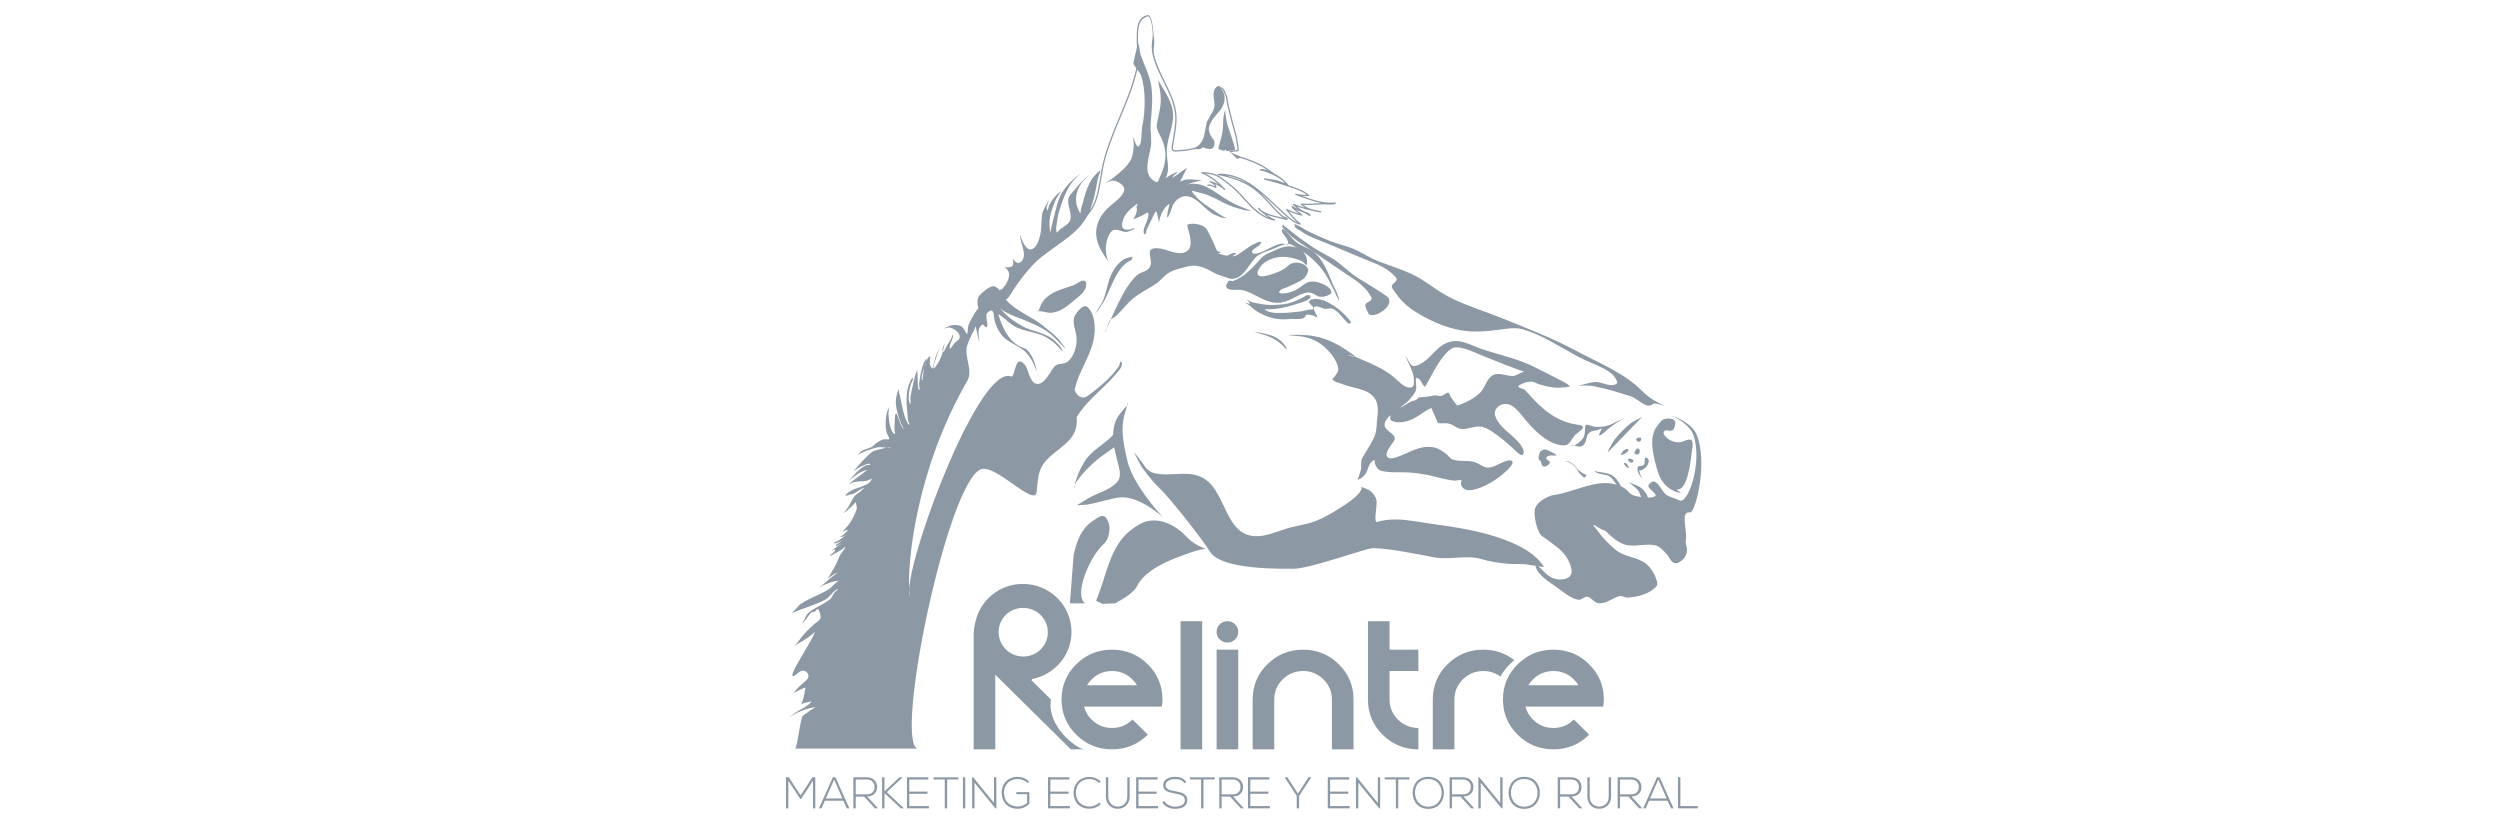 <?xml version="1.0" encoding="UTF-8" standalone="no"?>
<!DOCTYPE svg PUBLIC "-//W3C//DTD SVG 1.1//EN" "http://www.w3.org/Graphics/SVG/1.1/DTD/svg11.dtd">
<svg width="100%" height="100%" viewBox="0 0 201 67" version="1.1" xmlns="http://www.w3.org/2000/svg" xmlns:xlink="http://www.w3.org/1999/xlink" xml:space="preserve" xmlns:serif="http://www.serif.com/" style="fill-rule:evenodd;clip-rule:evenodd;stroke-linejoin:round;stroke-miterlimit:2;">
    <g>
        <g transform="matrix(0.412,0,0,0.96,-147.781,-55.69)">
            <g transform="matrix(0.314,0,0,0.135,451.186,14.069)">
                <path d="M652.704,807.401C646.211,807.401 642.992,812.134 642.992,817.306C642.992,822.397 646.238,827.294 652.704,827.294C659.17,827.294 662.39,822.424 662.417,817.361C662.445,812.161 659.198,807.401 652.704,807.401ZM593.079,807.401C586.586,807.401 583.367,812.134 583.367,817.306C583.367,822.397 586.613,827.294 593.079,827.294C599.545,827.294 602.765,822.424 602.792,817.361C602.82,812.161 599.573,807.401 593.079,807.401ZM442.71,810.703C440.811,807.869 438.417,807.428 435.666,807.428C432.502,807.428 428.264,808.694 428.347,812.766C428.347,816.316 431.951,817.031 435.473,817.719C438.637,818.324 441.829,818.957 441.802,821.846C441.802,825.258 438.032,825.919 435.666,825.919C433.3,825.919 430.273,824.763 429.09,822.424L427.769,823.085C429.255,826.029 432.667,827.267 435.666,827.267C438.885,827.267 443.26,826.221 443.288,821.874C443.288,817.719 439.435,817.059 435.721,816.343C432.474,815.738 429.833,815.16 429.833,812.711C429.833,809.63 433.41,808.804 435.666,808.804C437.84,808.832 440.096,809.162 441.499,811.418L442.71,810.703ZM705.231,807.704L705.231,819.673C705.231,827.927 693.399,827.955 693.399,819.673L693.399,807.704L691.941,807.704L691.941,819.673C691.941,829.771 706.689,829.743 706.689,819.673L706.689,807.704L705.231,807.704ZM406.032,807.704L406.032,819.673C406.032,827.927 394.201,827.955 394.201,819.673L394.201,807.704L392.742,807.704L392.742,819.673C392.742,829.771 407.49,829.743 407.49,819.673L407.49,807.704L406.032,807.704ZM344.949,810.318C342.995,808.392 340.436,807.428 337.905,807.428C332.044,807.428 327.945,811.363 327.972,817.389C327.972,822.644 331.356,827.212 337.905,827.212C340.767,827.212 343.16,826.111 345.169,824.103L345.169,816.894L337.052,816.894L337.052,818.187L343.766,818.187L343.766,823.58C342.115,825.093 339.969,825.809 337.905,825.809C332.292,825.809 329.403,821.901 329.403,817.361C329.375,812.904 332.264,808.777 337.905,808.777C340.079,808.777 342.417,809.602 344.096,811.253L344.949,810.318ZM388.56,823.36C386.909,824.983 384.708,825.809 382.534,825.809C376.976,825.809 374.115,821.901 374.06,817.389C374.032,812.766 376.921,808.804 382.534,808.804C384.708,808.804 386.882,809.602 388.533,811.253L389.551,810.373C387.625,808.447 385.066,807.484 382.534,807.484C375.931,807.484 372.574,812.299 372.629,817.444C372.656,822.644 376.041,827.184 382.534,827.184C385.066,827.184 387.625,826.221 389.551,824.295L388.56,823.36ZM748.264,807.704L748.264,826.964L760.591,826.964L760.591,825.561L749.75,825.561L749.75,807.704L748.264,807.704ZM233.293,826.964L224.653,807.704L223.03,807.704L214.39,826.964L215.986,826.964L218.077,822.232L229.578,822.232L231.697,826.964L233.293,826.964ZM624.199,807.704L624.199,826.964L625.685,826.964L625.685,811.06L638.672,826.964L639.25,826.964L639.25,807.704L637.791,807.704L637.791,823.635L624.832,807.704L624.199,807.704ZM244.326,819.59C248.536,819.59 250.6,816.839 250.572,813.702C250.545,810.703 248.426,807.704 244.244,807.704L235.769,807.704L235.769,826.964L237.255,826.964L237.255,819.673L242.51,819.673L249.169,826.964L251.123,826.964L244.326,819.59ZM572.938,826.964L574.424,826.964L574.424,809.052L581.385,809.052L581.385,807.731L565.977,807.731L565.977,809.052L572.938,809.052L572.938,826.964ZM614.899,819.59C619.109,819.59 621.172,816.839 621.145,813.702C621.117,810.703 618.998,807.704 614.816,807.704L606.342,807.704L606.342,826.964L607.827,826.964L607.827,819.673L613.083,819.673L619.741,826.964L621.695,826.964L614.899,819.59ZM548.12,807.704L548.12,826.964L549.606,826.964L549.606,811.06L562.593,826.964L563.17,826.964L563.17,807.704L561.712,807.704L561.712,823.635L548.753,807.704L548.12,807.704ZM719.318,819.59C723.528,819.59 725.592,816.839 725.564,813.702C725.537,810.703 723.418,807.704 719.236,807.704L710.761,807.704L710.761,826.964L712.247,826.964L712.247,819.673L717.502,819.673L724.161,826.964L726.114,826.964L719.318,819.59ZM682.09,819.59C686.3,819.59 688.364,816.839 688.336,813.702C688.309,810.703 686.19,807.704 682.008,807.704L673.533,807.704L673.533,826.964L675.019,826.964L675.019,819.673L680.274,819.673L686.933,826.964L688.887,826.964L682.09,819.59ZM532.078,809.107L543.91,809.107L543.91,807.704L530.62,807.704L530.62,826.964L544.24,826.964L544.24,825.533L532.078,825.533L532.078,817.939L543.36,817.939L543.36,816.591L532.078,816.591L532.078,809.107ZM482.469,809.107L494.3,809.107L494.3,807.704L481.011,807.704L481.011,826.964L494.631,826.964L494.631,825.533L482.469,825.533L482.469,817.939L493.75,817.939L493.75,816.591L482.469,816.591L482.469,809.107ZM412.993,809.107L424.825,809.107L424.825,807.704L411.535,807.704L411.535,826.964L425.155,826.964L425.155,825.533L412.993,825.533L412.993,817.939L424.275,817.939L424.275,816.591L412.993,816.591L412.993,809.107ZM451.9,826.964L453.386,826.964L453.386,809.052L460.347,809.052L460.347,807.731L444.938,807.731L444.938,809.052L451.9,809.052L451.9,826.964ZM210.675,826.964L212.134,826.964L212.134,807.704L210.318,807.704L203.026,818.93L195.652,807.704L193.891,807.704L193.891,826.964L195.377,826.964L195.377,809.85L202.806,821.131L203.301,821.131L210.675,809.85L210.675,826.964ZM471.738,819.59C475.948,819.59 478.011,816.839 477.984,813.702C477.956,810.703 475.838,807.704 471.655,807.704L463.181,807.704L463.181,826.964L464.667,826.964L464.667,819.673L469.922,819.673L476.581,826.964L478.534,826.964L471.738,819.59ZM358.211,809.107L370.043,809.107L370.043,807.704L356.753,807.704L356.753,826.964L370.373,826.964L370.373,825.533L358.211,825.533L358.211,817.939L369.492,817.939L369.492,816.591L358.211,816.591L358.211,809.107ZM270.548,809.107L282.38,809.107L282.38,807.704L269.09,807.704L269.09,826.964L282.71,826.964L282.71,825.533L270.548,825.533L270.548,817.939L281.829,817.939L281.829,816.591L270.548,816.591L270.548,809.107ZM745.513,826.964L736.873,807.704L735.249,807.704L726.61,826.964L728.206,826.964L730.297,822.232L741.798,822.232L743.917,826.964L745.513,826.964ZM292.588,826.964L294.074,826.964L294.074,809.052L301.035,809.052L301.035,807.731L285.626,807.731L285.626,809.052L292.588,809.052L292.588,826.964ZM305.327,826.964L305.327,807.704L303.869,807.704L303.869,826.964L305.327,826.964ZM309.592,807.704L309.592,826.964L311.078,826.964L311.078,811.06L324.065,826.964L324.643,826.964L324.643,807.704L323.184,807.704L323.184,823.635L310.225,807.704L309.592,807.704ZM511.332,826.964L512.818,826.964L512.818,819.26L520.357,807.731L520.357,807.704L518.624,807.704L512.075,817.829L505.554,807.704L503.821,807.704L503.821,807.731L511.332,819.26L511.332,826.964ZM267.136,826.854L256.571,816.921L266.256,807.841L266.256,807.704L264.467,807.704L255.112,816.481L255.112,807.704L253.626,807.704L253.626,826.937L255.112,826.937L255.112,817.471L265.265,826.964L267.136,826.964L267.136,826.854ZM593.079,808.777C598.61,808.777 601.361,812.876 601.361,817.334C601.361,821.681 598.582,825.919 593.079,825.919C587.604,825.919 584.852,821.681 584.825,817.334C584.797,812.794 587.549,808.777 593.079,808.777ZM652.704,808.777C658.235,808.777 660.986,812.876 660.986,817.334C660.986,821.681 658.207,825.919 652.704,825.919C647.229,825.919 644.477,821.681 644.45,817.334C644.422,812.794 647.174,808.777 652.704,808.777ZM730.875,820.856L736.047,809.134L741.22,820.856L730.875,820.856ZM218.655,820.856L223.828,809.134L229,820.856L218.655,820.856ZM607.827,809.079L614.816,809.079C618.008,809.079 619.549,811.418 619.521,813.674C619.494,816.371 618.008,818.269 614.651,818.269L607.827,818.269L607.827,809.079ZM712.247,809.079L719.236,809.079C722.427,809.079 723.968,811.418 723.941,813.674C723.913,816.371 722.427,818.269 719.071,818.269L712.247,818.269L712.247,809.079ZM675.019,809.079L682.008,809.079C685.2,809.079 686.74,811.418 686.713,813.674C686.685,816.371 685.2,818.269 681.843,818.269L675.019,818.269L675.019,809.079ZM237.255,809.079L244.244,809.079C247.436,809.079 248.976,811.418 248.949,813.674C248.921,816.371 247.436,818.269 244.079,818.269L237.255,818.269L237.255,809.079ZM464.667,809.079L471.655,809.079C474.847,809.079 476.388,811.418 476.361,813.674C476.333,816.371 474.847,818.269 471.49,818.269L464.667,818.269L464.667,809.079Z" style="fill:rgb(140,152,164);fill-rule:nonzero;"/>
            </g>
            <g transform="matrix(0.217,5.43913e-18,4.45416e-17,0.092,506.626,47.862)">
                <path d="M292.746,792.449L281.251,792.449L213.333,724.531L213.333,792.449L193.891,792.449L193.891,688.827C193.891,684.607 194.391,680.597 195.39,676.797C199.44,656.879 217.07,641.868 238.177,641.868C262.276,641.868 281.841,661.433 281.841,685.532C281.841,706.823 266.569,724.575 246.393,728.422C246.577,728.928 246.366,729.265 245.684,729.388L263.381,747.084L263.38,747.087C259.567,771.681 285.824,791.03 292.746,792.449L293.99,792.449C293.709,792.562 293.287,792.561 292.746,792.449ZM399.394,675.8L399.394,792.449L379.953,792.449L379.953,675.8L399.394,675.8ZM431.797,701.722L431.797,792.449L412.355,792.449L412.355,701.722L431.797,701.722ZM567.887,721.164L567.887,747.086C567.887,754.241 570.419,760.35 575.482,765.413C580.545,770.476 586.654,773.008 593.809,773.008L593.809,792.449C581.253,792.449 570.554,788.028 561.711,779.184C552.868,770.341 548.446,759.642 548.446,747.086L548.446,675.8L567.887,675.8L567.887,701.722L593.809,701.722L593.809,721.164L567.887,721.164ZM464.199,792.449L444.758,792.449L444.758,747.086C444.758,734.53 449.18,723.83 458.023,714.987C466.866,706.144 477.565,701.722 490.121,701.722C502.677,701.722 513.377,706.144 522.22,714.987C531.063,723.83 535.485,734.53 535.485,747.086L535.485,792.449L516.043,792.449L516.043,747.086C516.043,739.93 513.512,733.821 508.449,728.758C503.386,723.695 497.277,721.164 490.121,721.164C482.966,721.164 476.857,723.695 471.794,728.758C466.731,733.821 464.199,739.93 464.199,747.086L464.199,792.449ZM667.596,726.248C663.143,722.858 657.989,721.164 652.134,721.164C644.978,721.164 638.869,723.695 633.806,728.758C628.743,733.821 626.212,739.93 626.212,747.086L626.212,792.449L606.77,792.449L606.77,747.086C606.77,734.53 611.192,723.83 620.035,714.987C628.878,706.144 639.578,701.722 652.134,701.722C662.793,701.722 672.114,704.909 680.096,711.281C678.674,712.416 677.296,713.651 675.959,714.987C672.491,718.455 669.703,722.209 667.596,726.248ZM690.115,753.566C691.195,758.022 693.457,761.971 696.9,765.413C701.963,770.476 708.072,773.008 715.227,773.008C722.383,773.008 728.492,770.476 733.555,765.413L733.656,765.312L747.427,779.083L747.326,779.184C738.483,788.028 727.783,792.449 715.227,792.449C702.671,792.449 691.972,788.028 683.129,779.184C674.285,770.341 669.864,759.642 669.864,747.086C669.864,734.53 674.285,723.83 683.129,714.987C691.972,706.144 702.671,701.722 715.227,701.722C727.783,701.722 738.483,706.144 747.326,714.987C756.169,723.83 760.591,734.53 760.591,747.086C760.591,749.246 760.388,751.406 759.983,753.566L690.115,753.566ZM293.179,753.566C294.259,758.022 296.521,761.971 299.963,765.413C305.026,770.476 311.136,773.008 318.291,773.008C325.447,773.008 331.556,770.476 336.619,765.413L336.72,765.312L350.491,779.083L350.39,779.184C341.547,788.028 330.847,792.449 318.291,792.449C305.735,792.449 295.036,788.028 286.192,779.184C277.349,770.341 272.928,759.642 272.928,747.086C272.928,734.53 277.349,723.83 286.192,714.987C295.036,706.144 305.735,701.722 318.291,701.722C330.847,701.722 341.547,706.144 350.39,714.987C359.233,723.83 363.655,734.53 363.655,747.086C363.655,749.246 363.452,751.406 363.047,753.566L293.179,753.566ZM737.707,734.125C736.626,732.235 735.243,730.446 733.555,728.758C728.492,723.695 722.383,721.164 715.227,721.164C708.072,721.164 701.963,723.695 696.9,728.758C695.212,730.446 693.828,732.235 692.748,734.125L737.707,734.125ZM340.77,734.125C339.69,732.235 338.306,730.446 336.619,728.758C331.556,723.695 325.447,721.164 318.291,721.164C311.136,721.164 305.026,723.695 299.963,728.758C298.276,730.446 296.892,732.235 295.812,734.125L340.77,734.125ZM238.326,663.701C238.276,663.7 238.227,663.7 238.177,663.7C226.128,663.7 216.346,673.483 216.346,685.532L216.346,685.688C216.341,687.279 216.495,688.867 216.824,690.424C217.438,693.33 218.647,696.1 220.354,698.53C222.267,701.254 224.793,703.536 227.697,705.16C230.398,706.671 233.412,707.601 236.495,707.875C239.417,708.135 242.388,707.816 245.185,706.926C247.784,706.099 250.221,704.785 252.345,703.074C254.417,701.405 256.185,699.364 257.539,697.074C258.71,695.096 259.568,692.936 260.071,690.693C260.543,688.59 260.704,686.419 260.554,684.27C260.403,682.117 259.937,679.989 259.17,677.972C257.313,673.093 253.71,668.957 249.14,666.437C245.836,664.615 242.103,663.689 238.334,663.701L238.326,663.701ZM422.076,695.242C419.376,695.242 417.081,694.297 415.191,692.406C413.301,690.516 412.355,688.221 412.355,685.521C412.355,682.821 413.301,680.526 415.191,678.635C417.081,676.745 419.376,675.8 422.076,675.8C424.776,675.8 427.072,676.745 428.962,678.635C430.852,680.526 431.797,682.821 431.797,685.521C431.797,688.221 430.852,690.516 428.962,692.406C427.072,694.297 424.776,695.242 422.076,695.242Z" style="fill:rgb(140,152,164);fill-rule:nonzero;"/>
            </g>
            <g transform="matrix(0.289,0,0,0.124,0,0)">
                <path d="M2016.16,478.001C2019.73,478.078 2019.71,490.133 2020.39,493.563C2021.09,497.038 2019.6,500.819 2020.33,504.236C2021.83,511.299 2025.4,518.235 2028.77,525.078C2032.17,532.009 2035.27,538.983 2035.6,546.295C2035.87,552.207 2034.68,558.116 2033.67,563.875C2033.56,564.496 2033.16,566.194 2033.15,567.573C2033.15,567.988 2033.19,568.372 2033.29,568.676C2033.36,568.883 2033.46,569.052 2033.63,569.12C2034.13,569.317 2034.79,569.354 2035.48,569.334C2036.62,569.302 2037.85,569.109 2038.73,569.069C2041.55,568.94 2044.16,568.502 2046.88,567.864C2050.56,567.002 2052.6,564.07 2053.96,560.577L2056.07,550.121C2056.5,549.291 2057.07,548.362 2057.67,547.374L2057.71,547.278C2058.29,545.79 2059.17,544.462 2060.04,543.137C2060.79,541.536 2061.31,539.923 2061.26,538.431C2061.13,534.41 2059.1,529.585 2062.84,526.331C2063.18,526.032 2063.53,525.934 2063.88,525.983C2064.16,525.806 2065.15,526.36 2065.28,526.478C2065.32,526.49 2067.21,527.217 2067.81,528.599C2068.63,530.467 2069.72,532.49 2069.87,533.709C2070.84,541.233 2075.99,558.497 2076.34,560.225C2076.58,561.444 2077.79,568.586 2077.58,569.498C2077.54,569.66 2077.41,569.843 2077.13,569.952C2076.87,570.055 2076.36,570.119 2075.74,570.166C2074.64,570.25 2073.11,570.303 2071.99,570.621C2072.03,570.656 2077.3,573.067 2079,573.616C2084.05,575.251 2089.31,577.177 2093.98,579.729C2094.43,579.97 2099.9,583.651 2100.84,584.477C2100.98,584.595 2101.05,584.694 2101.08,584.748C2103.36,585.961 2105.45,587.321 2106.65,588.285C2108.2,589.532 2110.95,592.423 2110.95,592.423C2111.07,592.551 2111.1,592.738 2111.04,592.896C2112.85,593.498 2114.65,594.116 2116.43,594.743C2118.58,595.503 2120.81,596.543 2122.75,597.748C2123.6,598.272 2125.13,599.543 2125.13,599.543C2125.28,599.661 2125.33,599.856 2125.27,600.03C2125.2,600.204 2125.04,600.32 2124.85,600.32C2124.85,600.32 2122.45,600.313 2120.36,600.175C2120.47,600.216 2120.54,600.243 2120.57,600.253C2123.42,601.255 2126.21,602.256 2129.13,603.061C2132,603.853 2134.94,604.529 2137.93,604.636C2138.9,604.671 2139.86,604.737 2140.83,604.67C2140.89,604.666 2142.39,604.613 2142.69,604.614C2143.16,604.614 2143.17,605.135 2143.16,605.156C2143.13,605.296 2143.05,605.432 2142.89,605.546C2142.72,605.671 2142.42,605.782 2142.01,605.851C2140.15,606.162 2135.74,605.846 2135.5,605.847C2131.86,605.854 2128.27,606.26 2124.64,606.363C2123.73,606.388 2122.29,606.305 2121.22,606.229C2121.73,606.635 2122.31,607.082 2122.75,607.33C2124.2,608.148 2125.66,608.774 2127.21,609.25C2127.51,609.315 2127.8,609.38 2128.1,609.445C2129.75,609.804 2133.07,610.479 2133.07,610.479C2133.3,610.526 2133.45,610.753 2133.41,610.988C2133.37,611.224 2133.14,611.381 2132.91,611.341C2132.91,611.341 2130.41,610.926 2129.17,610.662C2128.42,610.502 2127.69,610.315 2126.99,610.099C2124.15,609.473 2121.38,608.798 2118.61,607.882C2118.08,607.708 2117.37,607.455 2116.67,607.206C2116.89,607.391 2117.1,607.563 2117.28,607.703C2118.66,608.81 2120.23,609.734 2121.8,610.596C2122.55,610.871 2123.29,611.16 2123.93,611.449C2124.94,611.905 2125.7,612.394 2125.96,612.812C2126.13,613.094 2126.11,613.297 2126.08,613.392C2126.01,613.585 2125.87,613.739 2125.57,613.721C2125.43,613.713 2125.12,613.589 2124.75,613.371C2124.08,612.98 2123.11,612.3 2122.6,612.026C2122.21,611.816 2121.81,611.604 2121.42,611.388C2119.7,610.758 2117.94,610.201 2117.26,609.872C2116.81,609.653 2116.35,609.421 2115.91,609.177C2116.79,609.913 2117.77,610.581 2118.56,611.21C2118.88,611.466 2119.58,611.951 2120.01,612.297C2120.26,612.505 2120.43,612.697 2120.47,612.794C2120.53,612.917 2120.53,613.024 2120.51,613.107C2120.49,613.217 2120.43,613.31 2120.33,613.381C2120.27,613.432 2120.1,613.517 2119.82,613.449C2117.86,612.984 2115.58,612.2 2113.63,611.455C2113.03,611.227 2112.18,610.846 2111.43,610.499C2111.82,611 2112.22,611.532 2112.52,611.913C2113.84,613.649 2115.32,615.282 2116.94,616.748C2117.36,617.121 2118.3,617.786 2118.88,618.258C2119.2,618.522 2119.41,618.758 2119.47,618.88C2119.53,619.008 2119.53,619.12 2119.51,619.206C2119.49,619.319 2119.43,619.414 2119.33,619.487C2119.25,619.543 2119.07,619.628 2118.75,619.552C2114.22,618.474 2109.6,613.866 2106.26,610.841C2100.98,606.062 2096.01,601.014 2090.46,596.598C2094.43,599.954 2097.86,603.866 2101.7,608.097C2103.47,610.045 2105.28,611.955 2107.3,613.649C2107.55,613.858 2107.93,613.989 2108.32,614.112C2108.78,614.259 2109.27,614.387 2109.66,614.552C2110.39,614.864 2110.8,615.329 2110.63,616.036C2110.61,616.142 2110.55,616.246 2110.42,616.321C2110.37,616.353 2110.24,616.405 2110.03,616.39C2109.24,616.332 2105.43,615.354 2105.27,615.319C2103.32,614.886 2099.72,614.051 2096.54,612.775C2097.33,613.358 2098.13,613.925 2098.93,614.497C2099.63,614.992 2101.66,615.865 2101.91,616.067C2102.15,616.26 2102.11,616.488 2102.08,616.58C2102.04,616.693 2101.96,616.826 2101.75,616.877C2101.7,616.888 2101.57,616.9 2101.34,616.846C2094.14,615.137 2089.24,611.106 2084.8,606.491C2080.43,601.952 2076.52,596.844 2071.27,592.904C2067.68,590.216 2064.45,587.064 2059.99,585.855C2058.38,585.416 2056.87,585.205 2055.2,585.054L2055.02,585.038C2055.96,585.518 2057.02,586.076 2057.72,586.496C2060.64,588.235 2063.11,590.165 2065.56,592.552C2066.52,593.495 2068.37,595.456 2068.37,595.456C2068.54,595.631 2068.53,595.905 2068.36,596.072C2068.19,596.239 2067.91,596.237 2067.74,596.068C2067.74,596.068 2066.32,594.64 2065.47,594.127C2064.19,593.362 2062.88,592.6 2061.49,592.046C2061.6,592.145 2061.71,592.246 2061.8,592.349C2062.38,592.962 2062.68,593.641 2062.53,594.272C2062.49,594.45 2062.4,594.564 2062.3,594.64C2062.16,594.745 2061.97,594.792 2061.74,594.736C2061.59,594.698 2061.39,594.6 2061.19,594.481C2060.99,594.361 2060.77,594.211 2060.61,594.166C2059.81,593.952 2058.89,593.521 2058.07,593.343C2057.64,593.249 2057.25,593.214 2056.94,593.404C2056.74,593.531 2056.47,593.466 2056.34,593.26C2056.21,593.054 2056.28,592.783 2056.48,592.656C2056.97,592.358 2057.59,592.338 2058.26,592.485C2059.09,592.667 2060.02,593.101 2060.84,593.319C2061.03,593.371 2061.28,593.51 2061.52,593.655C2061.56,593.681 2061.62,593.711 2061.67,593.739C2061.64,593.62 2061.58,593.501 2061.5,593.382C2061.31,593.078 2061.02,592.783 2060.69,592.508C2059.63,591.622 2058.21,590.953 2058.21,590.953C2058,590.854 2057.9,590.611 2057.99,590.396C2058.07,590.181 2058.31,590.068 2058.53,590.137C2058.53,590.137 2060.15,590.648 2060.95,590.915C2061.99,591.257 2062.99,591.727 2063.96,592.25C2061.89,590.332 2059.74,588.721 2057.28,587.249C2055.76,586.348 2052.6,584.804 2052.6,584.804C2052.41,584.712 2052.31,584.498 2052.37,584.294C2052.42,584.091 2052.61,583.956 2052.82,583.973C2052.82,583.973 2054.46,584.106 2055.28,584.18C2057,584.336 2058.55,584.556 2060.22,585.008C2064.79,586.247 2068.12,589.448 2071.79,592.202C2077.09,596.171 2081.03,601.31 2085.43,605.883C2088.97,609.569 2092.82,612.885 2097.96,614.879C2096.36,613.745 2094.79,612.614 2093.3,611.341C2092.72,610.851 2092.57,610.741 2092.3,610.49C2091.63,609.969 2091.08,609.407 2090.71,608.808C2090.47,608.413 2090.76,608.161 2090.8,608.137C2090.86,608.092 2091.09,607.957 2091.34,608.164C2091.45,608.25 2092.05,608.993 2092.31,609.257C2092.62,609.576 2092.8,609.751 2092.95,609.887C2093.85,610.565 2094.99,611.164 2096.23,611.697C2099.5,613.102 2103.41,614.007 2105.46,614.462C2105.58,614.49 2108.07,615.134 2109.41,615.402C2109.38,615.388 2109.35,615.374 2109.31,615.36C2108.87,615.171 2108.29,615.036 2107.77,614.856C2107.37,614.715 2107,614.544 2106.74,614.322C2104.69,612.602 2102.85,610.664 2101.05,608.687C2094.17,601.112 2088.66,594.549 2078.82,590.449C2075.41,589.031 2071.88,588.095 2068.36,587.036C2066.82,586.575 2063.62,586.149 2063.62,586.149C2063.4,586.12 2063.24,585.935 2063.24,585.716C2063.24,585.496 2063.4,585.31 2063.62,585.28C2063.62,585.28 2065.41,585.033 2066.3,585.103C2068.09,585.243 2069.85,585.531 2071.61,585.893C2076.6,586.924 2081.06,589.019 2085.34,591.802C2093.34,597.006 2099.82,603.833 2106.84,610.191C2109.68,612.763 2113.45,616.548 2117.31,618.154C2116.93,617.869 2116.57,617.595 2116.36,617.4C2114.69,615.898 2113.18,614.225 2111.82,612.446C2111.09,611.488 2109.61,609.587 2109.61,609.587C2109.49,609.425 2109.49,609.199 2109.62,609.041C2109.75,608.882 2109.97,608.834 2110.15,608.923C2110.15,608.923 2112.65,610.141 2113.94,610.635C2115.32,611.161 2116.87,611.709 2118.34,612.144C2118.21,612.05 2118.1,611.965 2118.01,611.896C2116.51,610.696 2114.36,609.335 2113.34,607.686C2113.21,607.464 2113.24,607.3 2113.27,607.226C2113.33,607.045 2113.47,606.895 2113.75,606.915C2113.81,606.92 2113.93,606.952 2114.08,607.03C2114.36,607.183 2114.89,607.563 2115.13,607.717C2115.93,608.213 2116.8,608.672 2117.64,609.082L2117.67,609.093C2117.35,608.866 2117.03,608.632 2116.73,608.389C2115.89,607.718 2114.27,606.299 2114.27,606.299C2114.11,606.16 2114.07,605.927 2114.18,605.745C2114.29,605.563 2114.51,605.484 2114.71,605.558C2114.71,605.558 2117.48,606.585 2118.89,607.049C2120.01,607.419 2121.13,607.75 2122.25,608.053C2121.25,607.464 2119.61,606.011 2119.61,606.011C2119.47,605.886 2119.42,605.683 2119.5,605.509C2119.57,605.335 2119.75,605.229 2119.94,605.247C2119.94,605.247 2123.06,605.529 2124.62,605.485C2127.6,605.401 2130.56,605.113 2133.54,605.008C2131.97,604.717 2130.42,604.329 2128.89,603.907C2125.95,603.097 2123.14,602.09 2120.28,601.08C2120.09,601.016 2117.56,600.037 2116.49,599.676C2116.3,599.639 2116.14,599.605 2116.06,599.577C2115.67,599.449 2115.69,599.114 2115.71,599.023C2115.73,598.919 2115.79,598.825 2115.9,598.755C2115.93,598.731 2116.1,598.646 2116.37,598.718C2116.43,598.734 2116.51,598.758 2116.6,598.789L2118.62,599.123C2119.95,599.325 2122.18,599.399 2123.58,599.426C2123.15,599.087 2122.65,598.719 2122.29,598.494C2120.4,597.322 2118.23,596.31 2116.14,595.571C2109.27,593.149 2102.07,590.855 2095.03,589.181C2094.87,589.142 2094.8,589.093 2094.78,589.084C2094.56,588.922 2094.59,588.724 2094.62,588.611C2094.63,588.572 2094.73,588.262 2095.09,588.29C2095.23,588.301 2096.21,588.473 2096.6,588.494C2097.54,588.545 2098.44,588.877 2099.4,588.958C2102.11,589.187 2103.95,589.639 2106.49,590.696C2107.15,590.967 2108.12,591.334 2108.97,591.65C2108.07,590.751 2106.91,589.626 2106.1,588.969C2104.91,588.013 2099.68,585.39 2099.29,585.27C2097.96,584.858 2096.09,583.886 2095.47,583.739C2094.88,583.599 2093.64,583.353 2092.85,583.146C2092.44,583.037 2092.14,582.92 2092.03,582.844C2091.91,582.751 2091.86,582.643 2091.84,582.562C2091.8,582.423 2091.82,582.289 2091.92,582.165C2091.97,582.103 2092.11,581.973 2092.44,581.944C2093.7,581.832 2095.43,582.261 2097.28,582.978C2095.59,581.818 2093.8,580.631 2093.56,580.499C2088.94,577.973 2083.72,576.07 2078.73,574.45C2077.87,574.171 2077.13,576.347 2075.1,573.763C2074.01,572.375 2071.75,570.639 2071.75,570.639C2071.26,570.209 2071.24,569.95 2071.39,569.895C2072.33,569.553 2073.66,569.432 2074.8,569.352C2075.59,569.298 2076.5,569.174 2076.76,569.139C2076.9,568.355 2075.68,561.41 2075.48,560.399C2075.13,558.679 2069.98,541.375 2069,533.821C2068.85,532.655 2067.79,530.737 2067.01,528.951C2066.69,528.227 2065.93,527.321 2065.41,526.842C2065.31,526.818 2065.22,526.781 2065.14,526.734L2065.11,526.714C2066.26,527.874 2067.22,530.067 2067.49,530.87C2068.88,534.861 2067.57,539.109 2065,542.372C2062.36,545.727 2056.73,551.029 2057.45,555.832C2057.72,557.7 2058.69,559.446 2059.67,561.041C2060.13,561.784 2060.97,562.375 2061.09,563.24C2062.29,571.916 2053.27,567.147 2053.27,567.147C2051.85,569.463 2049.9,568.058 2047.08,568.718C2044.31,569.368 2041.64,569.814 2038.77,569.945C2037.89,569.985 2036.65,570.179 2035.51,570.211C2034.68,570.235 2033.9,570.17 2033.31,569.936C2032.75,569.716 2032.42,569.114 2032.32,568.295C2032.13,566.785 2032.67,564.484 2032.81,563.723C2033.8,558.027 2034.99,552.182 2034.72,546.334C2034.4,539.139 2031.33,532.285 2027.98,525.465C2024.59,518.557 2020.9,511.685 2019.38,504.553C2018.63,501.024 2018.69,497.541 2019.36,493.918C2020.01,490.38 2018.69,477.878 2015.96,478.887C2012.08,480.324 2010.61,483.017 2010.03,486.169C2009.62,488.344 2009.64,490.731 2009.6,493.09C2009.59,494.38 2009.6,495.67 2009.63,496.959C2010.6,498.719 2010.69,502.851 2011.35,504.802C2013.73,511.891 2017.52,518.644 2018.58,526.157C2019.77,534.68 2018.81,542.673 2018.12,551.213C2017.77,555.549 2018.64,559.915 2018.49,564.265C2018.22,572.025 2011.32,585.406 2021.17,590.453C2023.43,591.617 2023.37,589.294 2024.24,587.58C2026.09,583.927 2027.37,580.181 2027.87,576.101C2028.49,570.97 2027.76,566.722 2025.71,561.915C2024.37,558.756 2021.63,555.195 2022.3,551.666C2023.95,542.847 2026.06,537.647 2024.31,528.322C2024.2,527.738 2023,521.678 2023.08,521.818C2023.91,523.156 2024.69,524.526 2025.51,525.867C2028.09,530.045 2030.64,534.327 2032.19,539.004C2035.93,550.321 2028.85,559.685 2028.98,570.695C2029.03,575.236 2030.36,579.319 2029.68,583.809C2029.52,584.86 2029.08,585.908 2028.78,586.926C2028.77,586.953 2028.41,587.861 2028.24,588.199C2028.16,588.262 2028.13,588.304 2028.14,588.32C2028.15,588.34 2028.19,588.29 2028.24,588.199C2029.12,587.412 2035.74,583.305 2036.3,584.204C2036.39,584.352 2033.87,586.166 2033.63,586.431C2033.29,586.819 2032.55,588.124 2032.99,587.852C2035.15,586.521 2037.3,584.872 2039.34,583.345C2040.49,582.483 2043.1,581.238 2043.1,581.238C2043.1,581.238 2042.03,582.457 2041.66,583.167C2040.81,584.782 2040.02,586.451 2039.2,588.084C2038.79,588.903 2038.04,590.577 2038.04,590.577C2038.04,590.577 2040.46,589.354 2041.77,589.135C2044.15,588.738 2046.95,589.078 2049.32,589.295C2050.45,589.398 2052.69,589.703 2052.69,589.703C2052.69,589.703 2050.92,590.088 2050.03,590.233C2048.44,590.49 2046.92,590.964 2045.42,591.523C2044.69,591.792 2042.49,592.524 2043.25,592.347C2054.06,589.812 2062.77,598.944 2071.16,603.623C2074.33,605.388 2077.44,606.912 2080.84,608.149C2081.94,608.545 2083.05,608.998 2084.11,609.483C2084.54,609.677 2085.83,609.685 2085.44,609.929C2084.05,610.782 2078.96,608.983 2077.59,608.655C2069.63,606.764 2063.46,602.098 2055.87,599.321C2053.37,598.409 2050.66,597.783 2048.08,597.174C2048.04,597.166 2046.08,596.596 2046.07,596.621C2045.83,597.632 2047.83,599.521 2048.4,600.201C2052.13,604.59 2057.53,607.819 2062.28,610.952C2063.77,611.933 2065.24,613.036 2066.78,613.933C2067.55,614.382 2069.24,614.985 2069.24,614.985C2069.24,614.985 2066.91,615.217 2065.9,614.751C2063.61,613.699 2061.12,613.002 2058.99,611.522C2052.15,606.752 2044.91,595.429 2036.02,602.657C2034.54,603.859 2033.32,605.671 2032.67,607.467C2032.3,608.518 2031.97,609.585 2031.6,610.639C2031.26,611.601 2031.3,611.491 2030.86,612.45C2027.88,618.917 2029.85,609.502 2030.36,607.735C2030.49,607.282 2030.97,605.92 2030.73,605.533C2030.61,605.337 2028.06,607.924 2027.97,608.029C2025.67,610.76 2024.16,614.627 2023.84,618.166C2023.83,618.312 2022.47,611.546 2022.07,610.895C2021.44,609.874 2020.39,612.661 2019.86,613.738C2018.44,616.633 2017.11,619.566 2015.65,622.452C2015.06,623.608 2015.04,626.625 2013.93,625.942C2012.96,625.335 2013.47,622.745 2013.73,621.941C2014.48,619.571 2017.35,614.086 2016.44,611.643C2016.1,610.732 2013.68,612.742 2013.32,612.924C2011.73,613.742 2010.07,614.567 2008.38,615.181C2007.71,615.424 2006.35,615.846 2006.35,615.846C2006.35,615.846 2007.3,614.402 2007.68,613.627C2008.35,612.253 2009.39,609.139 2008.45,607.608L2009.66,605.287C2008.64,605.822 2007.64,606.443 2006.78,607.133C2002.65,610.45 1998.94,614.417 1998.83,619.945C1998.77,623.06 2002.03,623.258 2004.53,622.777C2005.34,622.623 2006.48,621.435 2006.91,622.134C2007.33,622.813 2002.68,624.367 2002.41,624.412C1998.23,625.101 1994.24,620.519 1991.02,624.862C1988.3,628.528 1987.39,634.494 1988.06,638.873C1988.26,640.201 1988.58,641.581 1988.9,642.883C1989.08,643.593 1989.78,644.895 1989.78,644.895C1989.78,644.895 1988.78,643.404 1988.27,642.659C1987.04,640.834 1985.81,638.962 1984.73,637.037C1978.58,626.03 1980.95,615.854 1990.19,607.462C1993.1,604.814 1999.22,600.738 2000.18,596.688C2001.11,592.775 1995.5,589.879 1992.48,589.834C1990.49,589.805 1986.92,591.98 1986.92,591.98C1986.92,591.98 1988.4,590.952 1989.17,590.478C1990.63,589.582 1991.96,588.612 1993.31,587.56C1997.48,584.31 2001.58,580.93 2004.37,576.375C2006.22,573.352 2006.63,568.768 2006.71,565.324C2006.75,563.53 2005.93,559.995 2005.93,559.995C2005.93,559.995 2006.72,561.468 2006.99,562.252C2007.43,563.536 2008.17,565.75 2009.25,566.653C2010.07,567.339 2010.84,565.721 2011.02,565.244C2012.35,561.742 2011.71,557.001 2012.46,553.304C2014.53,543.052 2015,528.451 2011.53,518.448C2011.31,517.825 2010.22,516.369 2009.1,514.854C2009,515.377 2008.89,515.9 2008.76,516.423C2003.56,537.826 1991.93,556.603 1986.75,578.078C1985.03,585.214 1984.46,592.884 1982.52,599.886C1981.18,604.727 1979.18,609.251 1975.71,613.075C1968.15,627.96 1949.66,635.07 1938.59,646.75C1934.09,651.496 1929.47,657.475 1925.85,662.971C1924.54,664.957 1922.64,668.776 1920.61,670.031L1919.97,669.718C1921.01,671.026 1922.21,672.228 1923.43,673.29C1930.09,679.072 1938.66,682.284 1945.48,687.857C1949.74,691.345 1954.74,694.864 1957.94,699.433C1958.14,699.715 1960.74,703.278 1960.6,703.368C1960.46,703.454 1957.35,700.053 1957.26,699.962C1954.31,696.938 1951.32,693.706 1947.76,691.379C1941.24,687.116 1933.32,684.172 1926.07,681.376C1923.73,680.471 1921.44,679.348 1919.25,678.133C1918.13,677.512 1916.22,675.772 1916.22,675.772C1916.22,675.772 1917.11,676.796 1917.56,677.302C1918.49,678.336 1919.45,679.299 1920.43,680.286C1923.37,683.271 1927.16,685.543 1930.75,687.684C1938.42,692.258 1947.93,692.142 1954.31,698.888C1955.1,699.722 1958.83,703.463 1958.48,704.913C1958.35,705.486 1957.66,704.062 1957.27,703.628C1956.61,702.915 1955.89,702.268 1955.23,701.559C1953.08,699.247 1950.55,697.3 1947.82,695.733C1941.13,691.892 1932.71,691.979 1926.04,688.137C1923.44,686.644 1921.24,684.498 1918.96,682.586C1918.17,681.923 1917.24,681.302 1916.4,680.726C1915.98,680.436 1915.15,679.837 1915.15,679.837C1915.15,679.837 1915.6,681.136 1915.8,681.795C1916.15,682.939 1916.51,684.051 1916.95,685.167C1918.28,688.58 1919.82,691.712 1921.88,694.764C1923.75,697.545 1926.67,700.174 1929.66,701.723C1931.24,702.543 1933.23,702.858 1934.59,704.075C1936.34,705.632 1937.84,708.253 1938.77,710.385C1939.99,713.17 1940.83,716.115 1941.3,719.113L1941.32,719.205C1941.55,719.903 1941.78,720.598 1942.05,721.279C1942.33,722.003 1942.83,723.477 1942.83,723.477C1942.83,723.477 1942.42,722.599 1942.26,722.143C1941.93,721.179 1941.49,720.209 1941.32,719.205C1941.11,718.56 1940.9,717.914 1940.66,717.275C1939.19,713.312 1937.29,709.575 1934.45,706.411C1929.4,700.778 1921.04,699.426 1916.7,693.038C1914.69,690.095 1913.33,686.991 1912.56,683.516C1912.2,681.878 1912.54,679.008 1911.12,677.804C1910,676.864 1907.42,679.056 1907.24,680.122C1907.13,680.78 1907.2,681.518 1907.2,682.183C1907.19,683.347 1909.41,691.172 1905.91,688.129C1905.57,687.836 1905.33,687.487 1905.09,687.111C1905.04,687.02 1904.98,686.928 1904.92,686.837C1899.41,689.571 1903.18,698.725 1902.46,698.554C1902.21,698.495 1900.02,689.311 1900.12,688.442L1900.12,688.439L1899.34,689.356C1899.64,689.857 1898.35,691.66 1898.13,692.133C1896.83,694.872 1895.51,697.521 1894.47,700.374C1891.51,708.477 1898.56,717.64 1894.35,724.961C1859.58,785.37 1853.99,847.246 1855.06,865.763C1854.94,868.339 1855.2,870.127 1855.88,870.96C1855.51,870.243 1855.22,868.465 1855.06,865.763C1856.35,837.498 1902.83,714.437 1923.73,722.062C1926.1,722.929 1926.55,712.994 1929.1,712.049C1930.87,711.396 1932.93,713.724 1933.7,714.981C1935.53,717.947 1936.62,725.65 1940.55,726.911C1946.6,728.849 1950.7,717.257 1953.85,714.735C1956.1,712.925 1959.77,714.257 1962.49,711.787C1966.95,707.737 1968.76,700.254 1967.9,694.492C1967.31,690.454 1965.33,686.14 1966.48,682.064C1967.03,680.101 1972.27,673.089 1974.87,674.847C1979.64,678.075 1980.52,686.187 1980.32,691.389C1979.77,706.181 1969.48,717.46 1966.74,731.402C1967.92,734.041 1969.8,736.12 1972.48,736.302C1974.57,736.445 1977.09,734.074 1978.59,732.949C1983.6,729.199 1988.35,725.154 1992.52,720.443C1993.94,718.833 1995.3,717.03 1996.58,715.307C1997.29,714.353 1997.39,711.325 1998.24,712.155C2000.62,714.483 1995.04,719.987 1993.76,721.478C1986.24,730.211 1976.71,737.085 1970.07,746.635C1969.4,747.603 1968.76,748.595 1968.15,749.603C1968.36,751.906 1968.32,754.226 1967.77,756.586C1964.68,769.707 1948.07,773.013 1943.42,785.521C1941.75,790.036 1941.71,795.39 1941.13,800.113C1939.79,810.846 1913.12,780.516 1903.23,784.878C1880.62,794.844 1845.05,967.405 1860.61,973.414L1778.1,973.414C1779.78,971.71 1781.52,952.692 1783.35,951.212C1785.12,949.776 1787.11,948.525 1789,947.24C1789.96,946.587 1792.01,945.499 1792.01,945.499C1792.01,945.499 1789.04,945.796 1787.61,946.202C1784.22,947.167 1780.89,948.304 1777.84,950.067C1776.56,950.804 1774.07,952.378 1774.07,952.378C1774.07,952.378 1776.71,950.248 1778.09,949.266C1780.92,947.256 1787.19,944.664 1789.09,941.606C1789.38,941.136 1788.01,941.886 1787.46,941.957C1786.19,942.121 1784.99,942.297 1783.79,942.792C1783.29,943.002 1781.95,943.794 1782.24,943.329C1782.99,942.118 1784.28,937.329 1785.02,932.452C1785.17,931.463 1777.33,935.751 1777.33,935.751C1777.33,935.751 1777.09,934.557 1785.55,927.329C1789.53,923.928 1784.74,918.445 1780.7,921.867C1766.06,934.251 1791.48,898.309 1791.18,894.928C1791.13,894.352 1790.3,895.682 1789.85,896.038C1788.82,896.836 1787.77,897.582 1786.74,898.367C1783.83,900.582 1780.73,902.001 1777.73,903.844C1776.89,904.363 1779.18,902.477 1779.77,901.677C1781.19,899.728 1781.07,899.829 1782.52,897.997C1785.25,894.549 1788.19,891.848 1791.45,888.98C1792.52,888.035 1794.95,886.64 1795.21,885.053C1795.44,883.707 1794.87,882.189 1794.48,880.93C1793.86,878.887 1793.04,878.61 1791.95,880.321C1791.15,881.561 1789.53,880.815 1788.58,881.857C1786.23,884.459 1785.53,886.838 1782.54,888.682C1781.77,889.156 1783.75,887.31 1784.14,886.496C1784.75,885.224 1785.34,884.032 1786.08,882.823C1788.44,879.029 1800.56,875.081 1802.75,871.191C1803.44,869.968 1804.12,868.551 1805.06,867.501C1805.59,866.912 1807.56,866.051 1806.79,865.867C1805.3,865.513 1801.11,870.712 1800.48,871.299C1796.05,875.466 1780.89,879.047 1775.7,882.241C1775.21,882.546 1776.5,881.391 1776.88,880.946C1778.01,879.61 1779.19,878.321 1780.38,877.034C1784.35,872.714 1798.4,868.485 1802.57,864.36C1804.18,862.775 1804.06,862.822 1805.7,861.373C1806.28,860.86 1807.55,859.951 1807.55,859.951C1807.55,859.951 1805.64,860.201 1804.7,860.41C1802.53,860.893 1800.41,861.752 1798.35,862.582C1796.84,863.191 1796.99,863.153 1795.62,863.928C1795.12,864.208 1793.63,865.024 1794.11,864.726C1796.87,863.027 1799.27,860.262 1801.87,858.286C1801.93,858.241 1806.45,854.854 1806.44,854.824C1806.08,854.249 1800.45,858.048 1799.91,858.916C1799.35,859.816 1800.96,857.077 1801.52,856.177C1802.52,854.558 1803.39,852.915 1804.42,851.317C1806.28,848.427 1807.07,844.948 1808.86,841.987C1809.49,840.94 1811.66,838.641 1811.94,837.454C1812.14,836.623 1810.51,838.389 1809.78,838.837C1808.03,839.915 1806.3,841.09 1804.4,841.892C1803.5,842.275 1801.4,843.849 1801.63,842.893C1801.82,842.085 1805.86,840.672 1804.8,838.965C1804.4,838.312 1802.2,840.453 1802.69,839.866C1803.75,838.599 1805.82,837.595 1807.11,836.555C1807.81,835.997 1809.2,834.876 1809.2,834.876C1809.2,834.876 1805.29,837.613 1805.59,836.349C1805.8,835.443 1809.18,833.432 1810.03,832.909C1810.42,832.673 1809.22,833.287 1808.8,833.462C1808.16,833.732 1805.18,835.194 1804.51,834.778C1803.57,834.2 1806.34,833.572 1807.27,832.997C1808.68,832.128 1809.94,831.057 1811.28,830.085C1811.81,829.699 1812.83,828.866 1812.83,828.866C1812.83,828.866 1810.19,830.738 1808.7,830.602C1808.01,830.539 1809.74,829.707 1810.24,829.23C1810.94,828.557 1813.2,827.052 1813.43,826.081C1813.73,824.804 1809.67,827.259 1809.67,827.259C1809.67,827.259 1812.33,824.488 1813.57,823.015C1816.13,819.95 1818.09,816.005 1819.47,812.238C1820.08,810.582 1819,806.968 1819,806.968C1819,806.968 1817.92,808.186 1817.34,808.749C1815.94,810.096 1814.56,811.506 1813.05,812.727C1812.26,813.372 1810.61,814.592 1810.61,814.592C1810.61,814.592 1812.91,811.851 1813.88,810.354C1815.53,807.819 1816.69,804.358 1818.87,802.224C1819.04,802.056 1824.69,797.897 1824.48,797.554C1824.32,797.281 1822.29,798.36 1822.05,798.508C1819.97,799.788 1817.19,801.862 1815.85,801.74C1814.61,801.625 1811.85,803.459 1812.14,802.244C1812.37,801.264 1814.9,799.824 1815.78,799.284C1819.55,796.963 1828.62,796.034 1829.75,791.266C1829.88,790.724 1828.74,791.723 1828.2,791.888C1827.14,792.219 1826.07,792.696 1824.96,792.787C1820.5,793.15 1817.88,792.699 1813.86,795.176C1813.4,795.46 1814.67,794.457 1815.09,794.106C1815.93,793.387 1816.12,793.25 1817.1,792.495C1819.1,790.939 1821.25,789.514 1823.22,787.917C1824.4,786.954 1826.87,785.15 1826.87,785.15C1826.87,785.15 1824.79,785.618 1823.81,786.04C1821.64,786.979 1819.42,788.514 1817.53,789.915C1816.46,790.712 1814.35,792.376 1814.35,792.376C1814.35,792.376 1816.01,790.487 1816.88,789.578C1818.89,787.463 1820.95,785.267 1823.37,783.593C1824.4,782.879 1825.56,782.202 1826.79,781.915C1827.48,781.753 1829.22,781.96 1828.84,781.355C1827.96,779.914 1821.07,783.647 1820.31,784.111C1819.44,784.65 1817.07,786.582 1817.73,785.793C1821.38,781.422 1825.49,776.684 1829.95,773.105C1831.38,771.958 1838.03,770.632 1839.81,770.16C1840.95,770.214 1841.91,770.18 1842.35,769.905C1843.06,769.469 1840.68,769.94 1839.87,770.145L1839.81,770.16C1837.75,770.063 1835.1,769.678 1833.83,769.922C1830.24,770.611 1823.15,773.27 1820.2,775.085C1819.86,775.296 1820.79,774.536 1821.08,774.248C1821.54,773.775 1822.02,773.287 1822.46,772.8C1823.57,771.585 1829.33,770.371 1830.48,769.198C1832.37,767.265 1835.21,765.211 1837.89,764.574C1838.15,764.511 1841.67,764.677 1841.75,764.346C1841.85,763.95 1839.97,760.562 1839.79,759.862C1839.04,756.941 1839.07,754.021 1839.3,751.029C1839.44,749.136 1839.79,747.058 1840.42,745.258C1840.74,744.343 1841.71,742.655 1841.71,742.655C1841.71,742.655 1841.02,745.805 1841.09,747.398C1841.2,749.779 1841.89,760.078 1845.43,760.923C1846.06,761.071 1845.17,759.658 1845.18,759.018C1845.21,757.789 1845.11,756.542 1845.2,755.316C1845.39,752.905 1845.09,742.662 1847.44,749.274C1847.8,750.262 1848.12,751.261 1848.48,752.247C1849.02,753.735 1849.93,756.266 1851.21,757.336C1851.97,757.972 1850.3,755.573 1849.92,754.655C1849.37,753.288 1848.63,751.461 1848.18,750.068C1846.84,745.906 1845.68,741.548 1846.17,737.152C1846.34,735.645 1846.8,734.182 1847.21,732.729C1847.41,732.041 1847.81,730.669 1847.81,730.669C1847.81,730.669 1848.03,731.99 1848.2,732.637C1848.62,734.234 1848.97,735.849 1849.32,737.463C1850.33,742.017 1851.04,746.899 1852.86,751.223C1853.03,751.628 1854.34,754.556 1854.9,754.69C1855.92,754.932 1854.4,752.649 1854.27,751.61C1854.04,749.814 1853.97,747.993 1853.78,746.19C1853.14,740.213 1852.77,733.487 1854.84,727.71C1855.02,727.209 1856.47,723.068 1857.29,723.263C1858.59,723.571 1856.63,725.849 1856.25,727.129C1855.27,730.486 1854.64,734.27 1854.74,737.792C1854.74,738.047 1855.44,740.882 1856,740.833C1856.11,740.823 1855.86,736.399 1855.87,736.166C1855.93,735.365 1856.88,730.954 1857.01,730.349C1857.74,727.095 1858.48,723.848 1859.38,720.637C1859.42,720.498 1860.2,718.584 1860.51,717.641C1860.48,717.225 1860.48,716.901 1860.62,717.129C1860.64,717.168 1860.6,717.362 1860.51,717.641C1860.53,717.973 1860.57,718.364 1860.58,718.578C1860.65,719.727 1860.71,720.877 1860.73,722.028C1860.75,722.848 1860.75,731.285 1861.76,731.196C1862.79,731.104 1861.69,729.127 1861.74,728.095C1861.83,726.449 1862.03,724.843 1862.28,723.216C1862.77,720.003 1863.54,716.716 1864.64,713.651C1865.12,712.3 1866.69,709.868 1866.69,709.868C1866.69,709.868 1866.48,711.042 1866.25,712.261C1865.74,713.535 1865.42,714.942 1865.16,716.316C1864.17,719.126 1862.67,723.442 1864,724.556C1864.44,724.924 1864.1,723.415 1864.17,722.845C1864.29,721.698 1864.47,720.557 1864.66,719.418C1864.82,718.458 1864.97,717.397 1865.16,716.316C1865.5,715.368 1865.78,714.591 1865.87,714.168C1865.98,713.653 1866.12,712.95 1866.25,712.261C1866.62,711.334 1867.09,710.478 1867.7,709.756C1870.96,705.881 1868.25,711.704 1869.16,714.346C1869.2,714.456 1870.2,716.975 1870.54,716.766C1871.14,716.396 1872.54,709.664 1872.89,708.745C1873.63,706.828 1875.42,703.129 1875.42,703.129C1875.42,703.129 1874.95,704.53 1874.7,705.228C1873.9,707.479 1873.19,709.692 1872.49,711.971C1871.91,713.82 1871.77,713.624 1871.51,715.433C1871.45,715.844 1871.11,716.715 1871.52,716.678C1872.26,716.613 1873.29,714.885 1873.63,714.428C1875.59,711.766 1877.02,708.449 1877.8,705.18C1876.87,703.996 1879.1,699.703 1879.1,699.703C1879.1,699.703 1878.31,702.772 1877.99,704.325C1877.93,704.609 1877.87,704.895 1877.8,705.18C1877.9,705.312 1878.04,705.405 1878.23,705.449C1878.59,705.534 1879.75,702.816 1879.78,702.763C1880.91,700.496 1882.41,698.439 1883.59,696.188C1883.96,695.472 1883.93,693.855 1884.72,694.041C1884.86,694.075 1884.41,696.147 1884.38,696.259C1884.13,697.111 1881.48,702.663 1882.63,703.377C1882.97,703.587 1885.12,700.199 1885.28,699.984C1886.13,698.81 1888.34,697.836 1888.88,696.649C1890.59,692.934 1884.93,689.331 1882.09,689C1881.19,688.895 1879.62,689.752 1878.95,689.593C1878.56,689.5 1879.65,689.201 1880,689.011C1880.66,688.647 1881.3,688.325 1882.01,688.046C1884.37,687.113 1886.51,687.113 1888.96,687.688C1891.08,688.187 1891.7,689.578 1892.69,691.187C1892.85,691.456 1893.96,693.695 1894.17,693.344C1894.84,692.276 1894.55,689.684 1894.87,688.418C1895.44,686.169 1896.69,684.025 1897.79,682.021C1898.74,680.277 1899.77,678.58 1900.93,676.969C1901.13,676.697 1901.47,676.366 1901.8,676.071C1901.06,672.802 1900.43,669.393 1903.05,666.827C1905.1,664.822 1909.23,661.017 1912.31,661.128C1913.17,661.159 1915.83,663.129 1916.41,664.198L1916.41,664.258L1916.43,664.24L1916.41,664.198L1916.44,662.896C1916.65,663.073 1916.84,663.393 1917,663.783C1919.98,661.237 1923.57,655.48 1922.32,651.749C1921.79,650.17 1920.69,649.105 1919.36,648.283C1919.09,648.227 1918.93,648.019 1919.36,648.283C1921,648.621 1924.22,648.443 1924.93,647.14C1925.51,646.069 1925.35,644.235 1924.99,642.419C1924.65,641.836 1924.66,640.721 1924.99,642.419C1926.26,644.56 1928.48,646.612 1930.65,644.638C1934.82,640.843 1930.89,633.3 1930.24,629.014C1930.07,627.903 1929.83,626.22 1929.92,626.478C1930.78,628.886 1933.65,637.531 1937.81,636.169C1941.14,635.082 1942.45,630.559 1943.28,627.593C1944.65,622.665 1944.1,617.938 1944.77,612.955C1945.16,610.025 1947.87,605.472 1949.56,602.924C1949.7,602.707 1948.36,605.64 1948.01,607.544C1947.7,609.297 1948.39,610.028 1948.46,609.993C1948.64,609.907 1949.5,606.66 1949.64,606.375C1951.06,603.589 1952.73,601.284 1954.96,599.086C1955.84,598.218 1957.92,596.869 1957.92,596.869C1957.92,596.869 1956.77,598.231 1956.29,598.977C1955.29,600.522 1954.24,602.022 1953.56,603.742C1951.5,608.958 1949.58,613.972 1949.84,619.717C1949.9,621.086 1949.84,623.242 1950.58,624.457C1950.78,624.774 1950.68,623.719 1950.72,623.35C1950.79,622.705 1950.88,622.051 1951.03,621.421C1951.51,619.383 1952.04,617.364 1952.57,615.343C1954.13,609.451 1955.38,602.341 1958.75,597.156C1961.24,593.333 1964.51,590.132 1967.92,587.163C1968.96,586.257 1970.06,585.429 1971.14,584.571C1971.6,584.206 1966.49,588.769 1964.59,591.584C1960.56,597.569 1958.14,604.133 1956.15,611.096C1955.26,614.214 1954.91,617.367 1954.46,620.565C1954.32,621.59 1954.26,622.662 1954.39,623.695C1954.45,624.148 1954.7,625.03 1954.7,625.03C1954.7,625.03 1956.56,622.999 1957.67,622.2C1959.73,620.723 1963.3,618.766 1963.94,616.072C1965.07,611.334 1961.37,605.952 1962.73,601.556C1963.36,599.531 1965.31,597.753 1966.62,596.199C1968.01,594.542 1969.34,592.892 1970.81,591.31C1972.47,589.522 1974.41,587.943 1976.28,586.373C1976.39,586.282 1975.82,586.901 1975.34,587.35C1973.68,588.9 1971.77,590.822 1970.6,592.79C1967.84,597.417 1967.07,601.724 1968.29,606.898C1968.4,607.405 1970.36,612.068 1970.58,611.928C1970.84,611.768 1970.88,610.353 1970.92,610.088C1971.15,608.348 1971.82,606.61 1972.27,604.907C1973.75,599.237 1975.36,593.451 1978.65,588.521C1979.14,587.775 1983.02,582.855 1984.39,583.182C1984.4,583.185 1984.01,584.043 1983.99,584.096C1983.71,584.747 1983.4,585.356 1983.18,586.041C1982.59,587.917 1982.12,589.912 1981.8,591.849C1980.78,598.117 1979.41,604.013 1977.12,609.884C1979.27,606.775 1980.66,603.305 1981.67,599.651C1983.62,592.659 1984.18,584.999 1985.9,577.872C1991.08,556.397 2002.71,537.619 2007.91,516.216C2008.1,515.437 2008.26,514.657 2008.39,513.877C2007.28,512.348 2006.34,510.931 2006.46,510.441C2007.13,507.605 2007.65,504.513 2008.45,501.603C2008.62,500.97 2008.71,500.289 2008.84,499.626C2008.76,497.446 2008.69,495.263 2008.73,493.077C2008.76,490.669 2008.75,488.23 2009.16,486.009C2009.8,482.567 2011.29,479.228 2015.65,478.065C2015.81,478.022 2015.97,478.001 2016.11,478L2016.16,478.001ZM1985,875.687C1985.54,875.034 1981.04,874.003 1981.33,873.339C1988.38,857.172 1990.27,836.355 2005.48,825.277C2008.49,823.088 2012.14,820.693 2015.8,819.833C2025.1,817.642 2035.38,822.942 2041.58,829.565C2043.91,832.065 2046.8,834.574 2049.89,836.103C2050.97,836.639 2052.05,837.17 2053.15,837.676C2053.73,837.941 2055.45,838.532 2054.82,838.588C2050.51,838.969 2045.4,840.899 2041.32,842.348C2030.05,846.346 2014.41,852.558 2008.63,864.143C2007,867.407 2001.18,871.56 1994.22,875.326L1985,875.687ZM1963.6,875.326C1964.53,863.435 1966.13,842.476 1966.13,842.476C1968.16,833.946 1970.81,825.531 1978.37,820.138C1979.48,819.346 1980.62,818.565 1981.77,817.821C1986.19,814.942 1987.81,816.1 1989.7,820.848C1991.31,824.895 1989.7,832.354 1986.73,834.95C1976.93,843.527 1966.09,869.461 1973.79,875.326L1963.6,875.326ZM2321.63,828.638C2321.63,828.638 2327.72,836.097 2333.15,839.975C2338.88,844.071 2346.69,844.101 2352.28,848.329C2355.65,850.879 2358.46,855.399 2359.68,859.403C2360.04,860.617 2360.77,862.427 2359.81,863.572C2355.23,869.04 2346.78,871.112 2340.04,871.415C2338.31,871.493 2336.51,870.003 2334.82,870.401C2330.45,871.423 2326.83,874.9 2322.27,875.294C2317.64,875.696 2316.93,872.134 2313.24,870.894C2311.35,870.258 2309.22,873.206 2307.07,872.918C2301.57,872.178 2296.2,867.094 2291.81,864.089C2287.33,861.016 2279.19,855.944 2278.02,850.182C2278.01,850.111 2278,850.045 2277.99,849.986L2270.02,848.785C2270.34,848.862 2268.96,848.86 2268.86,848.857C2268.1,848.829 2267.34,848.792 2266.58,848.772C2264.48,848.717 2262.31,848.814 2260.22,848.651C2253.27,848.109 2247.47,847.191 2240.75,845.25C2231.44,842.566 2219.28,846.137 2209.79,844.301C2199.99,842.405 2178.33,838.05 2168.33,838.027C2163.44,838.016 2125.63,852.129 2114.27,851.976C2107.52,851.886 2065.91,853.066 2058.21,840.442C2052.88,831.683 2030.91,804.097 2025.3,798.783C2020.96,794.673 2017.02,789.983 2013.55,785.113C2011.91,783.861 2006.87,773.166 2006.87,773.166C2006.87,773.166 2012.03,779.62 2013.4,781.655C2013.96,782.493 2014.54,783.323 2015.12,784.144C2016.58,785.254 2017.54,786.53 2019.97,787.219C2031.65,790.522 2044.96,784.105 2055.55,791.962C2069.41,802.244 2068.84,829.535 2089.22,829.988C2096.09,830.141 2103.46,826.841 2109.87,824.836C2114.43,823.411 2119.18,822.689 2123.8,821.542C2131.85,819.546 2139.88,814.93 2146.78,810.416C2150.91,807.711 2154.92,805.196 2158.26,801.534C2159.11,800.612 2160.97,798.298 2160.52,796.883C2160.41,796.535 2163.98,798.027 2164.69,798.357C2167.5,799.647 2170.74,803.496 2170.72,806.715C2170.68,811.75 2168.66,821.113 2171.09,820.356C2174.99,819.143 2179.38,818.655 2183.44,818.666C2191.41,818.689 2199.41,820.44 2207.28,821.528C2224.01,823.841 2241.98,826.47 2257.79,832.621C2267.5,836.4 2278,841.578 2283.71,850.847L2279.85,850.266C2280.11,850.461 2280.3,850.631 2280.37,850.696C2282.9,853.067 2285.1,855.723 2288.11,857.538C2292.77,860.34 2303.73,860.144 2302.28,852.399C2301.04,845.844 2297.03,840.605 2291.74,836.746C2288.82,834.624 2285.57,831.837 2282.47,829.962C2279.3,828.05 2275.81,814.79 2278.1,810.219C2278.41,809.581 2279.81,807.382 2282.32,805.647C2285.06,803.756 2288.93,802.345 2289.53,802.276C2303.02,800.726 2317.64,791.555 2331.2,794.78C2331.69,794.896 2332.22,795.043 2332.78,795.217C2331.62,793.692 2330.63,792.044 2329.28,790.653C2326.48,787.777 2322.64,788.713 2319.35,787.114C2318.65,786.777 2318.17,786.224 2317.74,785.627C2317.48,785.454 2317.11,784.753 2317.74,785.627C2318.31,786.004 2319.02,786.264 2319.62,786.37C2325.95,787.477 2330.27,787.291 2333.95,793.265C2334.24,793.735 2335.17,795.127 2335.7,796.326C2336.73,796.789 2337.7,797.313 2338.46,797.866C2340.84,799.597 2341.73,801.738 2344.76,802.612C2346.19,803.025 2347.76,803.351 2349.36,803.569C2348.62,802.335 2348.38,800.377 2347.23,799.014C2344.52,795.83 2340.59,793.434 2340.68,793.47C2345.36,795.315 2349.2,796.102 2352.3,800.5C2352.94,801.407 2353.62,802.636 2353.87,803.884C2354.3,803.883 2354.72,803.873 2355.13,803.853C2356.33,803.793 2358.41,803.654 2359.16,802.443C2359.33,802.17 2358.34,800.99 2358.24,800.855C2357.08,799.338 2354.96,798.221 2354.25,796.403C2353.74,795.087 2356.72,792.634 2357.95,793.015C2361.58,794.143 2363.33,799.85 2366.41,802.054C2368.6,803.615 2372.71,804.461 2375.07,805.751C2381.06,809.013 2391.02,779.516 2384.53,761.45C2382.4,755.521 2374.12,750.038 2369.13,748.385C2374.47,749.658 2384.09,754.782 2386.71,761.158C2394.64,780.457 2385.96,814.466 2382.34,813.903C2375.38,812.821 2380.72,826.022 2379.48,832.704C2379.03,835.123 2380.3,836.853 2380.3,839.163C2380.3,842.826 2377.99,846.1 2374.74,847.707C2370.11,849.999 2368.76,844.446 2366.55,842.078C2364.74,840.123 2361.86,836.885 2359.26,836.253C2351.52,834.371 2343.48,838.359 2336.14,834.797C2332.78,833.17 2330.54,831.293 2327.8,828.831C2326.79,827.92 2325.3,826 2323.82,825.865C2322.51,825.745 2317.13,821.548 2317.11,822.451C2317.1,823.26 2322.44,829.21 2321.63,828.638ZM1992.78,761.532C1992.87,756.832 1993.92,752.059 1996.7,748.218C1998.02,746.401 1999.49,744.763 2000.92,743.048C2001.26,742.648 2002.38,741.915 2002.11,741.465L2002.57,739.559C2002.89,740.081 2002.08,742.11 2001.95,742.661C2001.22,745.716 2000.04,748.718 1999.59,751.848C1998.28,760.914 2000.33,770.499 2002.52,779.51C2006.58,796.156 2026.41,817.186 2026.41,817.186C2026.41,817.186 2010.1,801.987 1996.69,803.849C1989.78,804.808 1982.65,807.357 1975.8,808.549C1974.24,808.821 1972.67,808.863 1971.08,808.862C1970.32,808.862 1968.61,809.579 1968.79,808.836C1968.85,808.591 1970.31,807.897 1970.44,807.82C1972.24,806.712 1974.04,805.609 1975.84,804.5C1982.47,800.416 1990.16,799.325 1995.59,793.274C1998.21,790.363 1997.34,786.032 1996.54,782.66C1995.51,778.28 1994.27,774.159 1993.5,769.889C1991.55,771.149 1989.31,772.928 1988.86,773.225C1981.78,777.934 1975.51,783.722 1970.14,790.34C1969.75,790.819 1967.72,793.498 1966.81,795.37C1966.72,796.164 1966.75,797.547 1966.44,797.046C1966.26,796.752 1966.44,796.127 1966.81,795.37C1966.82,795.255 1966.84,795.153 1966.86,795.07C1967.22,793.542 1967.77,791.976 1968.27,790.48C1969.53,786.67 1971.32,783.225 1973.35,779.775C1977.6,772.572 1985.87,768.465 1991.67,762.71C1992.05,762.325 1992.42,761.933 1992.78,761.532ZM2368.07,750.494C2371.06,750.538 2373.41,752.039 2371.93,755.91C2371.66,756.616 2371.46,757.505 2370.94,758.075C2369.28,759.891 2366.51,757.44 2365.07,758.924C2363.94,760.075 2364.59,761.118 2365.47,762.272C2367.92,765.489 2372.56,767.137 2376.51,766.352C2378.03,766.05 2382.61,763.28 2383.71,765.688C2384.65,767.762 2383.67,771.349 2383.42,773.585C2382.73,779.916 2381.7,787.002 2379.47,792.874C2378.74,794.796 2376.96,797.968 2374.62,798.367C2374.12,798.452 2373.66,798.486 2373.24,798.476L2373.07,798.469L2376.26,800.589C2376.6,800.624 2376.77,800.661 2376.42,800.692L2376.26,800.589C2375.75,800.536 2374.84,800.489 2374.69,800.479C2373.34,800.387 2372.15,799.728 2370.97,799.159C2367.07,797.291 2364.22,794.365 2362.25,790.541C2361.04,788.186 2360.25,785.518 2359.57,782.968C2357.29,774.408 2354.38,762.883 2360.26,755.4C2361.37,753.988 2362.84,751.524 2364.72,750.974C2365.76,750.671 2366.85,750.499 2367.88,750.493L2368.07,750.494ZM2207.64,743.337C2201.74,745.971 2197.13,750.935 2190.69,752.444C2187.47,753.199 2183.59,753.413 2180.53,751.895C2179.43,751.35 2180.08,748.242 2180.08,748.242C2180.08,748.242 2178.88,749.226 2178.39,749.818C2177.56,750.805 2176.25,752.847 2176.1,754.025C2175.57,758.39 2181.52,759.786 2182.86,763.186C2183.4,764.533 2182.07,766.17 2181.35,767.163C2180.12,768.851 2177.02,773.031 2177.45,775.233C2178.19,778.997 2183.42,776.882 2185.43,776.16C2193.7,773.19 2199.96,768.33 2209.25,769.955C2212.45,770.515 2215.51,772.704 2217.99,774.694C2219.43,775.851 2220.06,777.399 2221.85,778.068C2226.72,779.886 2231.96,778.411 2236.88,779.926C2239.56,780.754 2242.1,782.908 2244.69,783.524C2248.52,784.433 2253.65,780.716 2257.14,779.529C2258.3,779.133 2261.12,778.146 2262.18,779.291C2263.8,781.031 2258.97,785.306 2257.94,786.268C2252.29,791.527 2243.6,797.061 2235.95,798.626C2232.37,799.358 2228.87,798.842 2227.71,795.11C2227.53,794.51 2228.05,792.161 2227.94,791.995C2227.87,791.872 2223.8,792.537 2223.44,792.495C2218.48,791.923 2213.62,790.718 2208.79,789.478C2203.3,788.071 2197.66,787.235 2192.01,786.911C2185.88,786.558 2179.6,787.381 2173.57,785.743C2171.53,785.19 2170.34,782.996 2169.65,781.14C2169.49,780.687 2169.53,778.599 2169.1,778.499C2168.63,778.385 2167.31,779.749 2167.01,780.066C2165.1,782.084 2164.88,785.23 2163.37,787.561C2162.44,788.994 2161.31,790.137 2159.86,791.034C2159.19,791.443 2157.73,792.008 2157.73,792.008C2157.73,792.008 2158.32,790.85 2158.47,790.223C2158.8,788.822 2159.39,787.446 2159.83,786.072C2161.01,782.384 2159.4,780.057 2161.17,776.849C2164.06,771.624 2168.12,766.509 2169.86,760.744C2170.91,757.265 2170.67,753.531 2171.15,749.966C2171.73,745.614 2171.99,740.109 2169.09,736.395C2164.04,729.925 2154.27,730.183 2147.22,727.114C2145.42,726.333 2142.41,725.921 2141.1,724.347C2140.54,723.68 2141.72,722.967 2142.25,722.253C2143.27,720.881 2145.05,718.618 2144.81,716.772C2144.01,710.534 2138.03,703.998 2133.3,700.413C2129.5,697.53 2124.07,695.527 2119.32,694.973C2117.44,694.754 2115.56,694.621 2113.68,694.441C2113.57,694.43 2111.19,694.222 2111.2,694.187C2111.24,694.05 2113.17,694.005 2113.3,693.999C2115.91,693.871 2118.5,694.015 2121.11,694.087C2131.66,694.378 2140.9,698.057 2149.61,703.791C2151.41,704.973 2153.12,706.233 2154.89,707.445C2155.28,707.709 2156.52,708.468 2156.62,708.941C2158.07,709.512 2159.45,710.161 2160.53,710.617C2167.84,713.719 2175.25,716.926 2181.55,721.884C2184.58,724.27 2189.13,729.968 2193.39,729.59C2196.07,729.352 2195.92,727.135 2195.91,724.971C2195.91,720.734 2193.98,716.494 2192.16,712.751C2191.64,711.678 2191.1,710.577 2190.71,709.443C2190.52,708.875 2190.1,707.748 2190.1,707.748C2190.1,707.748 2191.41,710.143 2192.07,711.336C2193.76,714.394 2194.89,715.916 2198.3,714.568C2208.32,710.6 2211.52,698.855 2223.5,698.186C2229.69,697.84 2236.41,701.808 2242.11,703.698C2253.95,707.622 2266.82,710.281 2277.95,716.053C2283.18,718.764 2288.5,721.287 2293.71,724.058C2295.51,725.014 2297.43,725.86 2299.14,726.967C2299.98,727.518 2301.54,728.822 2301.54,728.822C2301.54,728.822 2301.42,728.803 2301.22,728.773C2300.85,728.87 2299.04,729.322 2298.06,729.411C2295.7,729.624 2293.27,729.781 2290.89,729.585C2287.25,729.284 2283.83,728.418 2280.34,727.332C2278.63,726.798 2276.65,725.4 2274.9,725.555C2272.59,725.76 2270.5,726.152 2268.33,727.332C2268.09,727.457 2266.24,728.3 2266.35,728.761C2266.6,729.804 2268.54,730.18 2269.44,730.394C2270.57,730.66 2271.96,732.406 2272.7,733.229C2279.53,740.893 2287.23,748.606 2297.07,752.281C2299.8,753.302 2302.63,754.093 2305.52,754.534C2306.85,754.736 2308.96,754.76 2309.95,755.889C2311.15,757.267 2305.67,760.588 2304.87,761.438C2301.87,764.596 2301.3,769.316 2295.7,768.583C2294.8,768.466 2293.89,768.34 2293.04,768.047C2291.75,767.604 2290.44,767.324 2289.2,766.741C2282.42,763.545 2276.54,757.728 2271.77,752.046C2269.07,748.821 2266.43,745.078 2263.04,742.526C2259.3,739.712 2254.08,739.942 2251.37,744.056C2249.59,746.769 2250.88,749.677 2252.42,752.172C2255.81,757.683 2261.56,761.059 2265.87,765.748C2267.33,767.342 2271.59,772.301 2269.43,774.872C2268.35,776.171 2264.95,772.756 2264.31,772.129C2259.38,767.315 2254.16,763.025 2248.45,759.155C2245.74,757.321 2242.31,755.666 2238.94,755.893C2235.43,756.131 2232.09,757.656 2228.55,757.588C2225.27,757.525 2223.17,755.102 2220.23,754.14C2217.55,753.263 2214.8,754.033 2212.14,753.613L2207.64,743.337ZM2349.98,791.279C2348.76,789.605 2345.5,785.216 2347.36,782.997C2348.23,781.955 2350.4,783.105 2351.45,781.422C2351.86,780.753 2351.46,776.737 2352.29,776.84C2356.41,777.348 2353.77,783.126 2351.53,784.214C2350.83,784.555 2349.11,786.091 2348.53,785.535C2347.16,784.238 2349.22,789.746 2349.98,791.279ZM2297.8,779.297C2302.81,778.847 2305.73,784.188 2306.56,784.926C2307.79,786.019 2309.57,787.433 2311.05,788.015C2311.17,788.061 2312.47,788.555 2312.44,788.716C2312.29,789.311 2311.5,789.791 2311.18,790.301C2310.69,791.1 2307.09,786.79 2306.94,786.426C2306.51,785.365 2304.74,782.737 2302.8,781.348C2300.84,779.948 2298.74,779.366 2297.8,779.297ZM2337.68,780.551C2339.64,779.343 2342.84,786.14 2339.35,783.197C2339.02,782.922 2338.74,782.659 2338.49,782.312C2338.1,781.753 2337.93,781.248 2337.64,780.773L2337.68,780.551ZM2281.22,778.742C2281.99,779.986 2281.81,782.218 2283.38,782.942C2284.58,783.492 2287.84,781.318 2287.73,780.055C2287.62,778.856 2284.12,778.274 2285.6,776.506C2286.6,775.311 2288.81,775.424 2290.21,775.434C2290.36,775.435 2291.98,775.641 2292.03,775.407C2292.18,774.802 2289.46,773.418 2288.95,773.212C2285.97,772.006 2284.71,770.143 2281.58,772.511C2280.68,773.198 2280.13,775.882 2279.99,776.993C2279.94,777.436 2280.59,778.431 2280.29,778.618L2281.22,778.742ZM2341.01,777.642C2341.64,777.279 2345.17,778.282 2343.93,779.669C2342.84,780.886 2341.7,780.205 2340.87,779.195C2340.66,778.95 2340.31,778.396 2340.42,778.072C2340.5,777.843 2341.21,777.515 2341.01,777.642ZM2297.8,779.297C2297.72,779.304 2297.64,779.313 2297.56,779.323C2297.47,779.333 2297.39,779.345 2297.31,779.358C2297.36,779.3 2297.53,779.277 2297.8,779.297ZM2335.57,774.748C2336.14,774.145 2336.63,773.068 2337.1,772.475C2337.86,771.53 2341.6,769.737 2340.43,772.502C2340.12,773.23 2336.23,775.925 2335.57,774.748ZM2344.7,773.707C2344.78,773.482 2346.35,769.205 2347.99,771.259C2348.79,772.249 2348.45,774.392 2347.02,774.727C2346.3,774.895 2346.01,774.834 2345.4,774.452C2345.28,774.378 2344.76,773.593 2344.7,773.707L2344.7,773.716C2344.7,773.712 2344.7,773.713 2344.7,773.709L2344.7,773.707ZM2326.6,773.581C2327.01,772.989 2327.39,771.52 2327.68,771.015C2328.98,768.757 2330.07,766.364 2331.73,764.326C2334.88,760.448 2338.43,756.68 2342.39,753.61C2344.72,751.805 2347.58,750.909 2350.02,749.409L2326.6,773.581C2326.53,773.676 2326.46,773.748 2326.39,773.79L2326.6,773.581ZM2304.13,768.664C2307.09,767.339 2310.16,764.501 2310.9,761.96C2311.36,760.378 2311.42,758.317 2311.51,756.677C2311.53,756.333 2311.5,754.791 2312.07,754.741C2314.11,754.559 2316.3,755.946 2318.37,756.087C2321.81,756.322 2324.74,756.054 2328.01,754.846C2330.4,753.967 2332.6,752.542 2334.96,751.558C2336.06,751.098 2338.24,750.096 2338.24,750.096C2338.24,750.096 2336.78,750.827 2336.08,751.256C2334.58,752.18 2333.06,753.077 2331.62,754.091C2329.19,755.804 2326.37,757.846 2324.29,759.98C2323.79,760.49 2321.98,762.022 2321.18,761.831C2320.12,761.581 2322.99,757.418 2322.7,757.35C2322,757.183 2320.32,758.208 2319.6,758.356C2317.94,758.693 2315.95,758.775 2314.54,759.845C2311.85,761.897 2312.82,766.282 2310.27,768.509C2308.3,770.223 2306.17,769.248 2304.13,768.664C2303.19,769.087 2302.25,769.356 2301.41,769.413L2303.55,768.51C2303.74,768.556 2303.93,768.608 2304.13,768.664ZM2345.94,764.337C2346.9,763.435 2349.59,762.575 2349.4,764.583C2349.31,765.538 2348.23,766.454 2347.25,766.153C2346.72,765.987 2345.49,764.765 2345.94,764.337ZM2270.4,718.95C2260.76,715.618 2251.25,711.631 2241.8,707.889C2236.56,705.812 2230.24,702.442 2224.43,702.404C2215.13,702.344 2204.25,730.073 2203.09,729.009C2201.16,727.244 2200.68,723.683 2197.82,723.004C2197.12,722.839 2197.17,725.16 2197.18,725.361C2197.32,727.905 2198.02,730.564 2196.57,732.891C2194.76,735.816 2192.65,738.344 2189.91,740.487C2189.38,740.899 2186.79,742.688 2186.67,743.191C2186.61,743.435 2187.1,742.928 2187.31,742.796C2187.77,742.514 2188.27,742.298 2188.73,742.015C2190.02,741.217 2191.39,740.525 2192.68,739.727C2195.97,737.702 2196.26,739.272 2198.94,736.456C2199.33,736.053 2205.42,735.91 2209.44,734.95C2211.24,734.522 2212.69,735.597 2214.5,735.211C2215.55,734.99 2218.41,732.763 2219.12,732.93C2219.59,733.044 2220.54,735.526 2220.81,735.973C2221.74,737.486 2223.48,739.554 2224.87,741.628C2225.37,741.571 2225.89,741.458 2226.45,741.28C2231.24,739.747 2238.79,735.762 2241.86,731.55C2244.2,728.34 2245.61,723.043 2249.36,721.139C2253.24,719.169 2258.35,721.849 2262.48,721.803C2265.17,721.773 2267.37,719.467 2269.96,719.018C2270.11,718.992 2270.26,718.969 2270.4,718.95ZM2114.47,618.904C2117.5,619.624 2120.36,621.841 2123.07,623.279C2128.17,625.981 2133.43,628.218 2138.76,630.385C2143.81,632.431 2149.12,633.571 2154.16,635.548C2160.33,637.966 2165.78,641.958 2171.94,644.315C2179.18,647.091 2186.64,649.463 2193.63,652.552C2202.74,656.58 2210.23,663.458 2218.99,668.065C2230.62,674.18 2243.34,677.864 2255.43,682.753C2272.62,689.704 2289.67,696.265 2306.06,705.083C2321.09,713.172 2337.97,719.634 2350.08,732.019C2352.66,734.647 2355.88,737.016 2359.08,738.803C2372.88,746.5 2359.54,738.362 2356.89,740.894C2353.14,744.465 2347.22,737.08 2342.26,735.491C2334.46,732.992 2326.88,730.611 2318.85,728.97C2316.18,728.426 2313.39,728.127 2310.67,728.216C2309.31,728.261 2306.6,728.464 2306.6,728.464C2306.6,728.464 2309.16,727.756 2310.46,727.453C2313.09,726.836 2315.7,725.91 2318.43,725.805C2322.99,725.63 2329.1,730.094 2332.94,726.747C2333.69,726.096 2332.5,724.301 2332.16,723.672C2330.59,720.727 2327.62,718.583 2324.71,717.071C2318.5,713.853 2311.92,711.559 2305.77,708.199C2293.96,701.748 2282.76,694.265 2269.77,690.338C2264.09,688.619 2258.27,689.911 2252.58,690.638C2246.78,691.379 2240.69,691.975 2234.84,691.694C2221.27,691.043 2208.56,685.58 2197.07,678.489C2192.06,675.4 2187.28,671.154 2183.94,666.284C2183.13,665.115 2181.08,662.881 2180.95,661.398C2180.72,658.802 2186.23,658.09 2183.43,654.879C2178.57,649.304 2171.8,646.461 2165.06,643.818C2154.6,639.715 2144.31,635.044 2133.87,630.846C2129.13,628.942 2124.18,627.233 2120.02,624.168C2118.71,623.2 2116.71,622.441 2115.64,621.21C2115.18,620.695 2115.61,618.89 2115.03,619.249L2114.47,618.904ZM2156.62,708.941C2154.71,708.187 2152.67,707.57 2151.06,707.712L2156.62,709.053C2156.63,709.018 2156.63,708.981 2156.62,708.941ZM2097.89,693.878C2108.18,696.282 2112.49,706.984 2108.58,702.524C2105.43,698.936 2100.51,695.883 2095.97,694.388C2094.17,693.797 2092.36,693.289 2090.55,692.735C2090.44,692.702 2088.16,692.022 2088.17,691.99C2088.23,691.862 2090.14,692.206 2090.27,692.226C2092.85,692.623 2095.36,693.285 2097.89,693.878ZM1991.13,683.812C1991.76,682.337 1992.38,680.857 1993.05,679.409C1996.81,671.34 2000.61,662.878 2006.53,656.128C2007.72,654.766 2009.24,653.081 2010.94,652.339C2013.13,651.38 2016.25,650.524 2017.54,648.291C2018.9,645.94 2018.09,643.118 2017.71,640.568C2017.55,639.453 2017.27,637.308 2018.26,636.468C2019.98,635.012 2023.4,635.455 2025.34,635.805C2030.49,636.732 2038.33,641.388 2043.26,636.93C2047.22,633.349 2043.85,624.496 2042.88,620.452C2042.28,617.949 2053.43,618.302 2056.09,622.843C2058.75,627.392 2060.77,632.328 2062.92,637.181C2063.03,637.247 2063.12,637.304 2063.18,637.345C2063.84,637.762 2065.57,637.723 2065.24,638.428C2065.11,638.717 2064.25,638.811 2063.7,638.929L2063.8,639.14L2069.56,640.572C2071.11,640.005 2072.7,638.957 2074.36,638.647C2074.57,638.607 2075.97,638.468 2075.68,639.096C2075.51,639.457 2073.35,640.695 2073.41,640.873C2073.53,641.185 2075.9,640.381 2076.19,640.225C2080.46,637.94 2084,634.318 2088.49,632.356C2089.51,631.908 2091.6,630.71 2092.79,631.264C2093.16,631.438 2091.7,633.175 2091.52,633.401C2090.67,634.455 2084.48,637.255 2087.27,638.952C2088.39,639.633 2090.12,638.917 2091.22,638.626C2094.64,637.721 2097.62,635.666 2100.84,634.281C2102.76,633.45 2105.42,632.264 2107.58,632.402C2107.79,632.415 2108.43,632.646 2109.08,632.841C2109.72,632.709 2110.35,632.626 2110.94,632.613C2110.91,632.732 2110.86,632.848 2110.81,632.962C2110.67,633.258 2109.86,633.075 2109.08,632.841C2106.41,633.391 2103.5,634.796 2101.82,635.531C2097.9,637.246 2091.91,638.597 2088.86,641.821C2084.16,646.794 2080.1,657.063 2072.08,656.084C2071.28,655.987 2063.56,653.439 2062.7,652.995C2056.19,649.649 2050.73,645.858 2043.4,647.732C2039.17,648.813 2034.26,649.715 2030.46,652.027C2027.21,654.003 2024.84,657.423 2021.58,659.573C2016.48,662.934 2010.84,665.665 2006.09,669.555C2002.11,672.82 1999.07,677.268 1995.27,680.676C1994.17,681.662 1992.37,682.76 1991.13,683.812C1990.31,685.755 1989.46,687.689 1988.46,689.533C1988.22,689.982 1987.65,692.38 1987.14,692.564L1990.32,684.607C1990.54,684.347 1990.82,684.081 1991.13,683.812ZM2130.59,682.424C2130.27,681.288 2123.08,679.535 2122.83,680.769C2122.04,684.588 2115.57,682.85 2111.67,683.318C2103.44,684.304 2095.82,682.033 2088.87,677.489C2087.18,676.39 2085.51,674.271 2083.8,673.473L2081.63,671.915C2082.15,671.989 2084.61,673.34 2084.98,672.953C2085.37,672.537 2083.26,670.307 2083.26,670.307C2083.26,670.307 2085.04,671.208 2085.94,671.628C2087.68,672.435 2089.8,672.562 2091.65,672.955C2097.45,674.183 2102.93,673.946 2108.84,673.194C2112.37,672.744 2116.05,671.173 2119.21,669.583C2120.06,669.157 2120.9,668.763 2121.73,668.302C2122.08,668.107 2122.3,667.705 2122.68,667.556C2125.99,666.23 2127.51,668.442 2124.38,670.28C2122.76,671.228 2119.94,672.098 2118.24,672.629C2113.21,674.203 2108.24,675.725 2102.98,676.376C2100.97,676.625 2098.92,676.657 2096.89,676.75C2096.7,676.758 2095.18,676.688 2095.12,676.795C2095.01,677.044 2096.67,677.841 2096.74,677.874C2098.65,678.69 2100.66,679.128 2102.75,679.194C2108.18,679.366 2113.58,678.858 2118.97,678.231C2121.44,677.944 2124.81,676.62 2127.21,676.894C2127.34,676.909 2127.39,676.959 2127.4,677.033C2127.58,676.851 2127.73,676.645 2127.84,676.411C2128.54,674.909 2125.21,673.256 2125.1,671.74C2125,670.344 2126.71,670.155 2127.66,669.936C2130.16,669.364 2133.79,670.134 2136.12,671.216C2142.81,674.329 2148.15,678.683 2152.8,684.518C2154.17,686.231 2152.3,687.157 2150.67,685.536C2147.66,682.547 2144.93,677.909 2140.87,676.308C2139.29,675.686 2136.88,676.799 2135.24,676.304C2133.34,675.73 2131.08,674.473 2129.06,674.9C2126.31,675.479 2131.19,681.136 2130.59,682.424ZM2106.96,619.343C2107.13,619.288 2107.2,619.368 2107.22,619.533L2107.22,619.545C2108.24,620.331 2111.99,623.228 2114.03,624.904C2118.48,628.575 2123.18,631.822 2127.98,635.015C2132.51,638.032 2137.48,640.214 2142.02,643.162C2147.58,646.769 2152.12,651.775 2157.68,655.319C2164.22,659.492 2171.05,663.313 2177.28,667.742C2185.4,673.516 2167.33,684.691 2165.03,679.249C2164.48,677.942 2162.91,675.341 2163.08,673.862C2163.37,671.273 2168.92,671.681 2166.82,667.974C2163.17,661.537 2157.12,657.394 2151.05,653.453C2141.62,647.334 2132.48,640.693 2123.09,634.485C2118.83,631.669 2114.33,629.002 2110.87,625.164C2110.07,624.283 2108.9,623.436 2108.01,622.493C2107.67,622.14 2107.38,621.774 2107.16,621.386C2106.92,620.962 2107.25,619.986 2107.22,619.545L2106.96,619.343ZM1980.72,679.531C1981.21,678.787 1981.9,677.712 1981.93,677.664C1982.85,676.199 1983.78,674.774 1984.66,673.274C1988.72,666.38 1988.59,658.125 1992.4,651.445C1994.52,647.722 1996.88,644.801 2000.64,642.67C2001.98,641.91 2005.38,641.317 2005.98,641.142L2005.1,643.565C1995.01,647.248 1991.34,663.627 1986.11,672.075C1984.8,674.2 1983.5,676.381 1981.92,678.328C1981.84,678.434 1981.19,679.028 1980.72,679.531C1980.44,679.944 1980.22,680.255 1980.22,680.231C1980.18,680.137 1980.41,679.853 1980.72,679.531ZM1941.23,678.202L1942.65,677.564C1945.36,666.146 1956.3,663.75 1965.87,660.554C1967.73,659.93 1971.47,656.668 1973.51,657.472C1975.05,658.077 1974.66,661.069 1974.24,662.241C1972.82,666.202 1968.82,668.558 1965.85,671.202C1963.35,673.434 1960.37,675.731 1957.35,677.245C1954.96,678.438 1951.61,679.448 1948.92,678.979C1947.14,678.666 1943.18,677.573 1941.23,678.202L1940.76,678.416C1940.9,678.329 1941.06,678.259 1941.23,678.202ZM2117.02,635.249C2115.8,634.511 2114.55,633.794 2113.28,633.094C2112.62,632.731 2111.82,632.594 2110.94,632.613C2111.63,630.088 2107.89,626.484 2106.93,624.691C2106.8,624.464 2106.67,622.197 2107.07,622.388C2110.44,623.956 2113.3,629.027 2116.38,631.344C2119.81,633.937 2124.05,635.051 2127.58,637.568C2134.45,642.454 2137.95,652.125 2141.03,659.565C2142.2,662.409 2145.57,667.658 2145.2,670.828C2145.14,671.432 2144.7,669.721 2144.41,669.186C2143.74,667.946 2143.26,666.624 2142.63,665.363C2141.01,662.097 2139.46,658.789 2137.68,655.605C2133.43,648.023 2127.67,642.395 2120.84,637.714C2122.94,639.808 2124.08,642.791 2123.67,646.525C2123.53,647.829 2121.38,644.908 2120.74,644.543C2117.6,642.752 2113.67,641.977 2110.04,641.435C2104.22,640.565 2095.44,643.079 2092.17,648.098C2091.25,649.509 2089.97,650.992 2090.34,652.736C2090.96,655.678 2096.56,654.076 2098.32,653.538C2101.83,652.467 2105.48,651.249 2108.58,649.223C2111.58,647.26 2111.03,646.258 2114.65,645.427C2118.84,644.465 2124.15,646.861 2124.5,650.178C2124.65,651.628 2122.66,655.109 2121.74,655.844C2118.43,658.49 2114.12,659.897 2110.38,661.758C2108.55,662.665 2105.94,662.818 2105.01,664.817C2104.07,666.842 2110.56,665.683 2110.83,665.603C2112.99,664.964 2115.35,664.292 2117.26,663.088C2120.1,661.304 2122.52,658.584 2126.03,658.05C2129.84,657.47 2134.71,659.482 2137.8,661.596C2138.58,662.132 2140.47,664.002 2140.17,665.504C2139.85,667.152 2133.08,669.442 2130.49,667.64C2128.64,666.354 2125.97,664.996 2123.59,665.445C2117.74,666.553 2112.88,670.897 2106.79,672.055C2096.5,674.014 2089.15,665.771 2080,663.739C2077.34,663.15 2071.7,664.323 2069.64,662.376C2067.94,660.76 2070.52,658.466 2070.79,657.33L2073.51,657.731C2081.8,654.707 2087.06,648.533 2092.87,642.061C2094.42,640.325 2096.93,639.183 2099.01,638.268C2102.64,636.68 2106.93,634.314 2111,634.229C2113.17,634.184 2115.22,634.535 2117.02,635.249ZM2005.98,641.142L2006,641.089C2006.1,641.092 2006.08,641.11 2005.98,641.142ZM2068.96,586.302C2072.4,587.327 2075.84,588.257 2079.15,589.639C2081.24,590.508 2083.13,591.484 2084.89,592.555L2084.86,592.538C2080.68,589.816 2076.32,587.761 2071.43,586.753C2070.61,586.583 2069.79,586.43 2068.96,586.302ZM2063.75,568.258C2064.3,565.765 2065.76,561.669 2066.44,557.781C2067.18,553.594 2067.11,549.663 2067.15,548.691C2067.2,547.146 2067.52,545.547 2067.82,544.03C2067.95,543.355 2068.48,542.074 2068.48,542.074C2068.48,542.074 2068.55,543.891 2068.63,544.796C2068.78,546.54 2069.13,548.251 2069.47,549.963C2070.32,554.328 2074.73,564.733 2075.1,568.971C2075.11,569.016 2070.62,569.887 2069.65,569.898C2068.26,569.914 2069.46,567.27 2068,569.563C2067.66,570.095 2063.81,568.503 2063.75,568.258Z" style="fill:rgb(140,152,164);"/>
            </g>
        </g>
    </g>
</svg>
